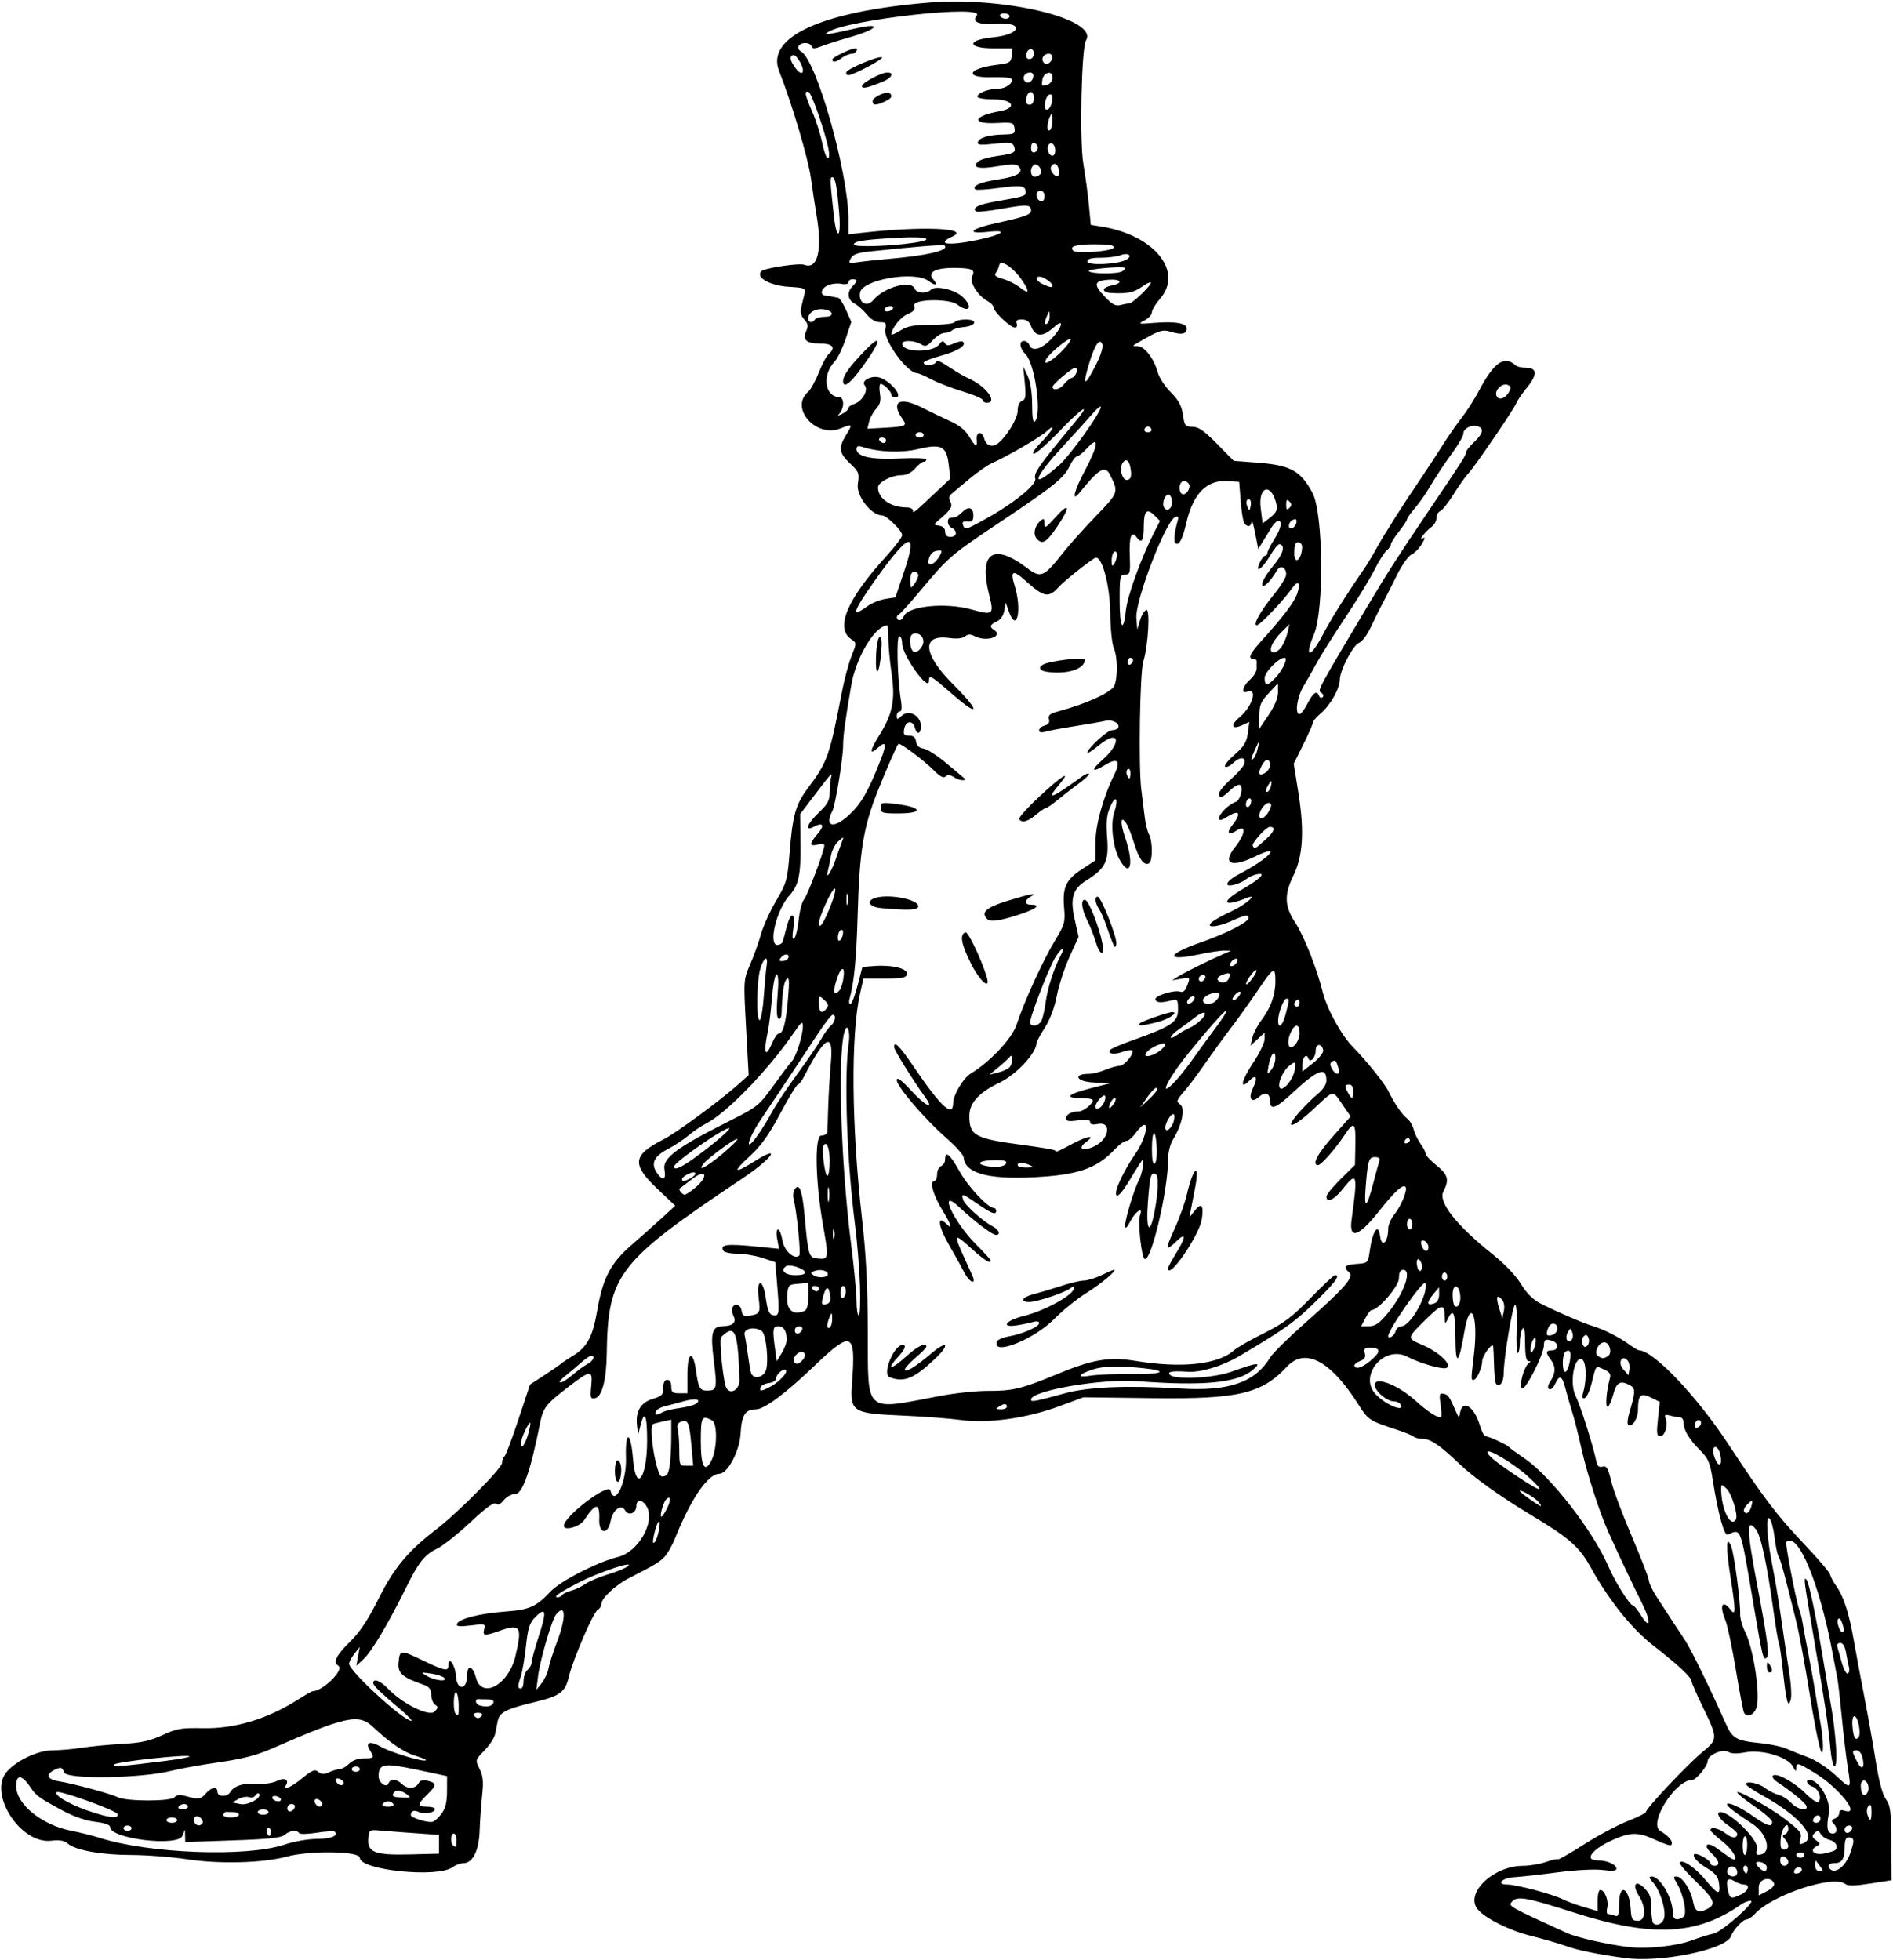 <?xml version="1.0" encoding="UTF-8"?>
<svg version="1.1" viewBox="0 0 660.94 684.38" xmlns="http://www.w3.org/2000/svg">
<path d="m567.19 683.78c-10.174-1.462-16.161-2.689-20.306-4.162-2.661-0.945-8.31-2.583-12.554-3.639-7.428-1.849-15.986-6.165-18.471-9.315-4.386-5.56 5.553-15.034 15.823-15.083 2.384-0.011 6.038-0.621 8.118-1.355s3.96-1.158 4.176-0.942c0.216 0.216 4.306-2.117 9.09-5.184 4.783-3.067 11.606-6.718 15.161-8.112 3.555-1.395 6.464-2.85 6.464-3.233 0-1.203 14.297-16.4 19.465-20.691 5.772-4.792 5.772-4.8 0.157-16.39-2.027-4.183-3.685-8.024-3.685-8.535 0-1.315-4.925-5.917-13.206-12.34-7.662-5.943-15.5-15.693-21.95-27.305-4.124-7.424-7.439-10.33-21.229-18.61-10.225-6.139-19.882-13.048-24.679-17.656-6.564-6.305-10.071-8.73-12.627-8.73-1.373 0-2.897-0.363-3.387-0.807-0.49-0.444-3.211-1.556-6.047-2.473-9.258-2.992-9.807-3.352-13.125-8.599-9.772-15.456-18.657-20.19-25.05-13.349-8.826 9.444-16.963 11.365-46.606 10.998l-24.438-0.302-8.438 3.122c-11.346 4.198-24.864 6.099-34.219 4.815-3.867-0.531-13.071-1.23-20.453-1.553-17.857-0.781-18.477-1.201-17.658-11.941 1.315-17.234-0.185-17.882-12.983-5.607-10.328 9.905-17.687 15.383-20.668 15.383-3.678 0-4.918 1.996-5.295 8.519-0.351 6.077-4.561 13.981-7.447 13.981-3.921 0-9.948 8.799-15.411 22.5-0.925 2.32-2.508 5.154-3.517 6.296-1.69 1.913-3.326 2.904-12.896 7.811-4.353 2.232-9.297 6.871-9.297 8.722 0 0.799-0.605 1.791-1.344 2.204-1.533 0.858-8.701 17.53-10.055 23.387-1.226 5.301-3.082 6.683-11.766 8.757-9.986 2.385-12.402 3.592-13.01 6.498-0.278 1.33-0.718 3.472-0.978 4.761-0.26 1.289-1.929 3.846-3.708 5.682-3.232 3.335-3.234 3.34-1.687 6.441 1.219 2.444 1.407 4.423 0.884 9.318-0.365 3.418-0.758 8.957-0.872 12.309-0.235 6.894-2.395 11.232-5.618 11.28-1.101 0.016-2.821 0.649-3.821 1.406-5.079 3.842-32.399 1.063-32.399-3.296 0-2.317-17.42-2.586-25.543-0.393-8.271 2.232-23.36 2.646-34.578 0.948-5.48-0.829-14.34-1.515-19.688-1.523-10.414-0.016-19.57-1.67-22.178-4.008-1.147-1.028-2.816-1.304-5.826-0.963-10.773 1.22-22.14-16.677-15.368-24.198 3.561-3.956 10.87-7.36 15.837-7.377 2.578-8e-3 7.219-0.412 10.312-0.897s9.422-1.09 14.062-1.345c6.579-0.362 9.677-1.037 14.062-3.064 4.976-2.3 6.599-2.58 14.062-2.421 11.11 0.237 22.334-3.105 33.002-9.827 2.682-1.69 5.08-3.073 5.328-3.073 3.58 0 11.216-7.545 9.014-8.906-1.94-1.199-0.788-3.591 3.99-8.284 3.565-3.502 6.351-7.691 10.078-15.148 5.375-10.755 10.286-16.656 20.156-24.217 7.532-5.769 22.964-21.364 22.964-23.206 0-0.93 0.349-1.906 0.775-2.17 0.427-0.264 2.619-6.035 4.872-12.825l4.097-12.345 5.206-3.4c2.863-1.87 5.417-3.634 5.675-3.921s1.952-1.421 3.764-2.521c5.34-3.241 7.192-6.617 8.827-16.092 1.935-11.216 4.7-16.504 11.881-22.73 3.182-2.759 7.938-6.989 10.569-9.401l4.783-4.385-6.318-5.985c-8.932-8.461-8.55-11.715 2.005-17.063 4.596-2.329 19.907-13.582 26.517-19.489l3.434-3.069-0.907-16.643c-0.905-16.614-0.903-16.653 1.428-22.031 1.284-2.963 2.983-7.708 3.774-10.544 0.791-2.836 3.181-8.109 5.31-11.719 3.645-6.18 3.92-7.164 4.706-16.875 1.064-13.141 2.087-16.718 6.445-22.533 6.759-9.018 7.501-11.116 11.751-33.249 0.842-4.383 2.36-10.078 3.373-12.656 1.842-4.685 1.842-4.688-0.062-5.974-5.748-3.881-1.47-13.986 12.31-29.084 3.01-3.297 5.472-6.563 5.472-7.258 0-1.524-5.456-6.904-7.002-6.904-3.783 0-9.105-6.852-8.493-10.934 0.571-3.809 0.389-4.291-2.728-7.231-3.82-3.603-4.094-5.43-1.461-9.748 2.502-4.104 2.447-4.177-1.878-2.446-8.502 3.402-17.824-7.133-11.295-12.766 0.897-0.773 2.581-3.816 3.744-6.76 1.163-2.945 2.704-5.844 3.426-6.443 2.612-2.168 1.499-3.672-2.719-3.672-5.019 0-6.518-1.267-5.122-4.33 0.816-1.79 0.687-2.586-0.657-4.071-1.13-1.248-1.481-2.616-1.086-4.223 0.321-1.307 0.835-3.38 1.14-4.606 0.537-2.152 0.341-2.243-5.645-2.624-6.487-0.413-11.499-3.309-9.386-5.423 1.112-1.112 13.18-2.928 14.948-2.249 4.724 1.813 6.419-5.147 4.272-17.554-0.483-2.793-1.339-8.453-1.901-12.578-0.944-6.924-6.686-26.277-11.147-37.57-4.683-11.855 15.003-20.812 52.461-23.869 26.305-2.147 59.271 5.837 54.692 13.245-1.572 2.543-2.268 35.057-0.922 43.015 0.744 4.395 1.634 11.004 1.978 14.686l0.626 6.695 3.74 0.598c18.441 2.949 28.772 15.724 20.413 25.244-1.547 1.762-2.812 3.872-2.812 4.69 0 0.818-1.156 2.093-2.57 2.833-2.407 1.261-2.174 1.315 3.669 0.846 7.164-0.575 11.088 0.142 11.088 2.026 0 1.851-1.837 2.24-5.406 1.145-3.124-0.959-4.021-0.675-11.469 3.628-2.254 1.302-2.265 1.355-0.298 1.368 2.427 0.016 5.688 4.24 7.032 9.108 0.519 1.879 2.563 5.02 4.543 6.98 2.717 2.69 3.756 4.606 4.237 7.808 0.586 3.909 0.85 4.243 3.35 4.243 2.093 0 4.052 1.36 8.565 5.947l5.852 5.947 8.079 0.611c11.762 0.889 15.252 2.796 19.404 10.597 3.771 7.086 4.124 40.81 0.517 49.38-3.485 8.279-1.365 8.606 2.909 0.448 3.078-5.876 8.1-13.895 14.672-23.426 0.958-1.389 2.86-4.553 4.228-7.031 2.716-4.921 9.339-15.363 15.346-24.193 2.105-3.094 5.557-8.367 7.672-11.719 2.115-3.352 5.191-7.781 6.836-9.844 1.645-2.062 4.339-6.298 5.986-9.412 5.215-9.855 8.877-12.375 12.742-8.764 0.49 0.458 2.085 0.832 3.545 0.832 3.997 0 4.173 2.301 0.522 6.807-1.771 2.186-3.471 4.657-3.778 5.492-0.754 2.053-14.446 22.12-16.794 24.615-1.031 1.096-3.361 4.389-5.177 7.318-1.816 2.929-3.893 5.553-4.615 5.83-0.722 0.277-1.313 1.337-1.313 2.355s-0.738 2.402-1.641 3.076c-2.262 1.689-4.939 5.159-3.146 4.079 0.933-0.562 0.838 6e-3 -0.329 1.982-0.9 1.523-2.525 3.168-3.612 3.654-1.089 0.488-3.425 3.83-5.205 7.447-1.776 3.609-4.024 8.039-4.997 9.844s-2.785 5.461-4.029 8.125-3.061 5.098-4.039 5.408c-2.041 0.648-6.752 9.653-6.752 12.906 0 3.043-3.348 8.968-6.625 11.726-1.513 1.273-2.75 2.71-2.75 3.194 0 0.484-1.512 3.927-3.359 7.651l-3.359 6.771 1.593 9.965c2.176 13.615 1.648 22.24-1.79 29.263-3.177 6.489-3.009 10.58 0.664 16.175 3.101 4.724 7.552 15.946 9.632 24.284 1.508 6.048 6.495 15.108 10.623 19.302 4.527 4.599 11.03 12.685 12.26 15.245 2.059 4.286 4.882 8.407 6.661 9.728 0.852 0.633 1.837 2.294 2.188 3.693 0.351 1.399 1.454 3.688 2.451 5.088 0.997 1.4 1.813 2.988 1.813 3.529s1.688 2.339 3.75 3.997c4.042 3.248 4.514 5.065 2.386 9.18-1.867 3.61 4.595 11.817 17.231 21.886 4.203 3.349 8.103 7.441 9.844 10.327 1.897 3.146 4.166 5.441 6.636 6.715 5.644 2.911 14.574 6.784 18.355 7.962 4.148 1.292 8.948 3.71 12.775 6.435 1.599 1.139 3.137 2.07 3.418 2.07 5.017 0 20.12 15.85 31.267 32.812 12.517 19.048 16.805 24.681 26.928 35.378 4.635 4.897 8.51 9.472 8.612 10.167 0.102 0.695 1.052 2.48 2.111 3.968 2.596 3.646 4.446 9.369 6.119 18.925 0.767 4.383 2.421 13.242 3.675 19.688s3.052 16.57 3.994 22.5c1.115 7.015 2.355 11.67 3.551 13.325 1.6 2.216 1.848 4.204 1.921 15.42l0.084 12.876-7.472 1.165c-5.332 0.831-7.819 0.877-8.682 0.16-4.029-3.344-25.605 3.804-31.653 10.487-0.936 1.034-2.196 1.881-2.8 1.881-1.317 0-4.669 3.578-5.463 5.83-1.649 4.68-24.775 9.428-37.212 7.641zm23.389-6.136c2.863-1.06 6.313-2.129 7.668-2.376 2.834-0.517 15.153-11.409 12.98-11.477-0.788-0.024-2.281 0.55-3.318 1.277-15.396 10.784-31.097 11.563-58.209 2.888-17.109-5.474-20.031-5.973-21.888-3.735-1.199 1.445-0.796 1.671 19.223 10.796 3.558 1.622 14.915 4.181 22.031 4.965 6.21 0.684 16.319-0.415 21.514-2.337zm-9.471-8.231c0.438-3.087-1.635-9.408-3.933-11.994-1.501-1.69-1.591-2.109-0.45-2.109 2.898 0 7.34 7.641 7.34 12.626 0 2.435 1.333 2.985 3.662 1.51 1.49-0.943 0.079-8.002-2.404-12.027-1.121-1.817-1.112-2.109 0.063-2.109 1.935 0 4.964 4.598 5.734 8.704 0.683 3.64 1.947 4.251 5.194 2.514 2.946-1.577 2.153-3.36-4.227-9.503-3.322-3.199-5.83-6.157-5.572-6.574 0.834-1.349 5.427 1.78 9.081 6.188 4.237 5.112 5.088 5.332 4.605 1.194-0.291-2.496-1.172-3.592-4.499-5.602-4.911-2.966-6.062-6.401-1.325-3.951 1.547 0.8 2.812 1.865 2.812 2.368 0 0.502 0.633 0.913 1.406 0.913 2.16 0 1.677-1.878-1.159-4.506-2.96-2.744-1.458-4.079 1.892-1.682 1.144 0.818 3.029 2.175 4.189 3.015 4.275 3.095 2.345-1.807-2.074-5.269-2.301-1.802-4.199-3.593-4.219-3.98-0.068-1.35 2.969-0.688 5.317 1.159 2.228 1.753 4.022 1.788 4.022 0.078 0-0.419-1.474-1.765-3.275-2.992-2.945-2.005-4.404-4.584-2.584-4.568 3.6 0.032 13.489 9.932 12.772 12.787-0.5 1.993-0.306 2.336 1.165 2.053 4.127-0.794 2.328-7.455-2.922-10.815-2.578-1.65-5.742-3.85-7.031-4.888-4.591-3.698 0.976-2.2 6.671 1.795 5.642 3.958 7.392 4.549 7.392 2.499 0-0.688-2.742-3.11-6.094-5.383s-6.094-4.488-6.094-4.924c0-1.034 11.591 5.403 16.406 9.112 5.817 4.48 6.278 5.076 5.591 7.242-0.456 1.438-0.279 1.873 0.639 1.571 5.665-1.862-0.404-9.354-13.495-16.662-2.965-1.655-5.626-3.391-5.915-3.857-0.996-1.611 4.029-0.842 6.331 0.969 1.27 0.999 3.397 2.09 4.725 2.423 1.328 0.333 3.373 1.625 4.543 2.871 2.221 2.364 5.995 3.139 5.321 1.093-0.367-1.114-5.083-5.003-10.107-8.335-1.276-0.846-2.007-1.861-1.626-2.256 1.159-1.199 7.52 2.244 11.436 6.19 2.222 2.24 4.032 3.381 4.546 2.866 1.278-1.278-0.108-4.616-2.192-5.277-1.771-0.562-2.59-2.329-1.08-2.329 3.407 0 7.674 7.282 6.851 11.691-0.947 5.069-0.55 7.059 1.409 7.059 1.589 0 1.711-2.033 0.212-3.532-0.834-0.834-0.723-1.237 0.469-1.694 0.86-0.33 1.563-1.216 1.563-1.969 0-0.942 0.584-1.184 1.875-0.774 5.828 1.85-2.021-8.075-10.435-13.194-6.08-3.699-6.435-3.786-6.454-1.571-0.01 1.214-0.318 1.04-1.182-0.668-1.694-3.348-10.863-6.069-16.676-4.949-2.684 0.517-4.826 0.478-5.748-0.103-2.024-1.277-7.317 0.979-7.317 3.119 0 1.687-4.006 6.586-5.385 6.586-5.928 0-15.497 15.296-11.167 17.851 3.155 1.861 4.744 3.956 3.753 4.947-0.265 0.265-2.662-0.534-5.326-1.774-5.943-2.767-8.55-2.828-14.376-0.336-7.794 3.334-11.035 7.437-5.875 7.437 3.295 0 6.501 1.463 6.501 2.966 0 0.69-1.551 0.82-4.738 0.397-2.749-0.365-9.341-0.025-15.703 0.809-6.031 0.791-12.831 1.547-15.111 1.68-4.468 0.26-6.696 2.585-2.478 2.585 3.074 0 15.889 3.404 19.16 5.09 1.355 0.698 4.678 1.925 7.385 2.727l4.922 1.458v-3.7c0-2.035 0.407-3.7 0.905-3.7 1.535 0 3.035 3.804 2.439 6.181-0.311 1.241-0.171 2.256 0.312 2.256s1.546 0.256 2.362 0.569c1.233 0.473 1.483-0.238 1.483-4.219 0-7.337 3.531-5.695 4.038 1.878 0.246 3.667 0.526 4.115 2.572 4.115 2.685 0 2.843-4.758 0.291-8.727-2.459-3.825-1.208-5.778 1.794-2.8 2.086 2.07 2.555 3.375 2.555 7.109 0 2.516 0.296 4.87 0.657 5.231 1.314 1.314 3.569 0.049 3.885-2.179zm26.67-7.775c2.72-1.263 3.437-3.516 1.119-3.516-0.78 0-2.238-0.511-3.239-1.136-2.406-1.502-3.161-0.572-2.388 2.944 0.712 3.244 0.981 3.346 4.508 1.708zm11.666-3.805c-0.921-2.807-5.378-1.822-5.378 1.189v2.899l2.872-1.485c1.58-0.817 2.707-1.988 2.506-2.602zm-12.878-3.874c0-1.833-1.817-2.832-3-1.649-0.529 0.529-0.678 1.42-0.332 1.981 0.919 1.487 3.332 1.247 3.332-0.332zm3.379-2.145c-0.953-0.953-1.739 0.482-0.957 1.747 0.591 0.956 0.811 0.956 1.129 4e-3 0.217-0.651 0.14-1.439-0.172-1.751zm19.171 1.152c-0.073-1.391-2.171-1.136-2.658 0.324-0.263 0.789 0.166 1.14 1.143 0.938 0.86-0.178 1.541-0.746 1.514-1.261zm-12.237-0.828c0-0.713-0.844-1.518-1.875-1.787-2.112-0.552-2.43 0.279-0.75 1.959 1.498 1.498 2.625 1.424 2.625-0.172zm18.661-0.344c-0.691-0.902-1.375-1.816-1.521-2.031-0.146-0.215-0.265 0.523-0.265 1.641 0 1.249 0.586 2.031 1.521 2.031 1.302 0 1.34-0.236 0.265-1.641zm10.482-4.666c1.313-3.862 1.391-4.897 0.399-5.278-1.715-0.658-2.355 0.218-2.355 3.227 0 4.003-0.941 5.545-3.382 5.545-2.123 0-2.881 0.925-1.715 2.091 1.848 1.848 5.512-1.053 7.053-5.585zm-21.643 3.126c0-0.718-0.633-1.549-1.406-1.846-0.957-0.367-1.406 0.051-1.406 1.306 0 1.016 0.632 1.846 1.406 1.846 0.773 0 1.406-0.588 1.406-1.306zm5.625-2.444c0-0.516-0.633-0.938-1.406-0.938s-1.406 0.422-1.406 0.938c0 0.516 0.633 0.938 1.406 0.938s1.406-0.422 1.406-0.938zm-476.72-3.75v-3.281l-8.438-0.599c-4.641-0.329-10.125-0.751-12.188-0.938-3.606-0.326-3.761-0.225-4.037 2.618-0.484 4.987 2.161 6.045 14.35 5.739l10.312-0.259v-3.281zm456.75 0.469c0.051-1.805-0.287-3.281-0.752-3.281s-0.845 1.477-0.845 3.281 0.338 3.281 0.752 3.281 0.794-1.477 0.845-3.281zm30.513 1.709c1.553-0.914 0.563-3.115-1.653-3.671-1.296-0.325-2.746-1.282-3.223-2.127-0.717-1.27-1.08-1.322-2.097-0.301-1.016 1.02-0.933 1.455 0.476 2.495 1.596 1.179 1.603 1.318 0.103 2.157-2.595 1.452-0.656 3.222 2.734 2.495 1.627-0.349 3.274-0.82 3.661-1.048zm-541.28-2.049c3.376-1.131 8.355-2.004 11.429-2.004 4.914 0 7.581-1.102 6.144-2.539-0.297-0.297-3.099-0.127-6.228 0.377s-5.906 0.564-6.172 0.133c-0.758-1.227-3.356-0.919-5.031 0.596-1.164 1.053-5.446 1.514-18.121 1.95l-16.597 0.571-0.059-2.184-0.059-2.184-0.88 2.197c-1.568 3.913-25.251 1.054-25.251-3.049 0-0.798-1.843-1.45-5.227-1.847-3.242-0.381-7.493-1.838-11.194-3.836-8.731-4.714-9.28-5.119-11.654-8.583-2.8-4.086-4.738-4.125-4.738-0.095 0 6.353 8.922 13.611 19.219 15.635 3.094 0.608 7.58 1.729 9.97 2.491 17.299 5.514 51.333 6.768 64.449 2.373zm525.11 0.527c0-0.67-0.527-1.778-1.172-2.461-0.938-0.994-0.938-1.328 0-1.672 0.645-0.236 1.172-1.062 1.172-1.836 0-3.251-2.368-0.303-2.632 3.276-0.224 3.039 0.037 3.912 1.172 3.912 0.803 0 1.46-0.548 1.46-1.219zm-465-2.062c0-1.289-0.422-2.344-0.938-2.344-1.047 0-1.285 3.09-0.312 4.062 1.033 1.033 1.25 0.736 1.25-1.719zm-65.059-3.965c-0.953-0.953-1.739 0.482-0.957 1.747 0.591 0.956 0.811 0.956 1.129 4e-3 0.217-0.651 0.14-1.439-0.172-1.751zm552.34-0.078c0.204-0.612-0.297-1.113-1.113-1.113-0.816 0-1.484 0.668-1.484 1.484 0 1.656 2.018 1.367 2.598-0.371zm-600.72-0.176c0-0.516-0.633-0.938-1.406-0.938-0.773 0-1.406 0.422-1.406 0.938 0 0.516 0.633 0.938 1.406 0.938 0.773 0 1.406-0.422 1.406-0.938zm24.778-1.769c0.283-0.457-0.077-1.321-0.799-1.921-1.461-1.213-2.958 0.181-1.948 1.814 0.717 1.161 2.063 1.213 2.747 0.106zm-8.841-1.044c0-0.516-0.844-0.938-1.875-0.938s-1.875 0.422-1.875 0.938c0 0.516 0.844 0.938 1.875 0.938s1.875-0.422 1.875-0.938zm92.223-2.149c1.431-1.918 1.958-4.035 1.974-7.918l0.022-5.3-10.58-2.248c-11.513-2.446-13.327-2.135-13.327 2.29 0 2.365 2.893 4.302 3.538 2.368 0.513-1.538 2.883-1.382 4.565 0.3 1.855 1.855 4.715 1.789 5.79-0.133 0.62-1.108 1.552-1.365 3.328-0.92 3.149 0.79 3.101 1.523-0.32 4.88-3.52 3.454-3.524 4.141-0.026 4.141 1.547 0 2.812 0.373 2.812 0.828 0 1.282-3.866 1.988-5.653 1.032-1.582-0.847-2.784-0.38-2.784 1.082 0 0.866 5.447 2.614 7.401 2.374 0.719-0.088 2.186-1.338 3.26-2.778zm481.53 1.602c0-1.656-2.018-1.367-2.598 0.371-0.204 0.612 0.297 1.113 1.113 1.113 0.816 0 1.484-0.668 1.484-1.484zm17.812-2.453c0-2.181-0.281-2.719-1.031-1.969-0.567 0.567-0.749 1.917-0.406 3 0.895 2.82 1.436 2.432 1.436-1.031zm-612.41 0.891c-0.416-1.286-20.427-8.49-21.263-7.655-1.005 1.005 4.22 4.122 10.704 6.387 7.42 2.591 11.131 3.037 10.558 1.268zm42.411 0.234c0-0.516-0.844-0.938-1.875-0.938s-2.181-0.032-2.555-0.07c-0.374-0.039-0.831 0.383-1.016 0.938-0.191 0.573 0.91 1.008 2.555 1.008 1.59 0 2.891-0.422 2.891-0.938zm10.312-0.938c0-0.516-0.844-0.938-1.875-0.938s-1.875 0.422-1.875 0.938c0 0.516 0.844 0.938 1.875 0.938s1.875-0.422 1.875-0.938zm9.16-1.699c0.204-0.612-0.297-1.113-1.113-1.113-0.816 0-1.484 0.668-1.484 1.484 0 1.656 2.018 1.367 2.598-0.371zm-37.285-0.176c0-0.516-0.608-0.938-1.351-0.938-0.743 0-1.612 0.422-1.93 0.938-0.319 0.516 0.289 0.938 1.351 0.938 1.062 0 1.93-0.422 1.93-0.938zm24.789-4.586c-0.284-0.284-0.843 0.013-1.243 0.66-0.4 0.647-1.399 0.919-2.22 0.604-0.821-0.315-2.475-0.03-3.675 0.632l-2.183 1.205 2.812 0.576c2.721 0.558 7.847-2.34 6.508-3.678zm22.086 3.704c0-1.106-1.828-2.289-2.5-1.618-0.672 0.672 0.512 2.5 1.618 2.5 0.485 0 0.882-0.397 0.882-0.882zm24.844-0.055c-0.319-0.516-1.162-0.938-1.875-0.938s-1.556 0.422-1.875 0.938c-0.33 0.534 0.477 0.938 1.875 0.938s2.205-0.404 1.875-0.938zm-76.381-2.375c0.736-0.886 1.822-0.984 4.001-0.358 4.266 1.223 5.166 1.092 6.972-1.017 1.894-2.212 4.001-2.459 4.001-0.469 0 1.752 3.39 1.857 4.407 0.137 1.344-2.276 4.548-3.312 9.256-2.995 2.706 0.183 5.665-0.227 7.144-0.99 2.532-1.306 4.305-0.446 3.1 1.504-1.278 2.068 1.796 0.743 5.703-2.458 3.466-2.84 4.377-3.201 5.576-2.206 1.106 0.918 1.972 0.944 3.793 0.114 1.298-0.591 2.973-1.075 3.722-1.075 0.749 0 2.206-0.844 3.237-1.875 1.161-1.161 3.125-1.875 5.156-1.875 3.642 0 3.775-0.173 2.145-2.783-1.795-2.875 7e-3 -3.464 3.842-1.256 3.45 1.986 14.955 5.441 15.685 4.71 0.204-0.204-1.425-0.909-3.619-1.566-4.109-1.23-8.909-4.5-14.946-10.18-4.905-4.615-9.485-3.612-35.451 7.76-5.055 2.214-10.193 3.53-18.281 4.684-6.188 0.882-13.617 2.21-16.51 2.951-10.377 2.657-36.543 3.083-37.483 0.61-0.707-1.86-1.071-1.977-3.169-1.021-3.441 1.568-2.918 3.42 1.146 4.062 5.066 0.801 18.149 4.332 20.638 5.571 3.09 1.537 18.663 1.553 19.934 0.021zm37.006 0.5c-0.319-0.516-1.212-0.938-1.986-0.938-0.773 0-1.145 0.422-0.827 0.938 0.319 0.516 1.212 0.938 1.986 0.938 0.773 0 1.145-0.422 0.827-0.938zm44.048-1.532c-1.997-1.46-3.864-1.653-4.593-0.473-0.741 1.198-0.086 1.525 3.292 1.645 2.799 0.099 2.907 3e-3 1.3-1.172zm510.34-2.743c-0.51-2.629-2.666-2.772-2.666-0.177 0 1.246 0.288 2.554 0.641 2.906 0.995 0.995 2.385-0.876 2.025-2.729zm-7.221-6.679c-0.548-3.514-1.489-11.451-2.09-17.638s-1.267-12.094-1.481-13.125c-0.214-1.031-0.975-5.039-1.693-8.906-4.559-24.564-12.213-42.968-16.209-38.972-0.441 0.441 3.505 20.897 4.535 23.503 0.407 1.031 0.936 3.141 1.176 4.688 0.239 1.547 1.138 6.398 1.998 10.781 0.86 4.383 1.956 10.5 2.437 13.594 0.481 3.094 1.273 7.734 1.76 10.312 0.487 2.578 0.898 6.164 0.913 7.969 0.058 6.997-1.78-0.075-4.652-17.901-1.613-10.006-3.715-21.357-4.671-25.224-4.064-16.429-5.444-21.501-6.165-22.668-0.42-0.68-1.056-3.707-1.411-6.725-0.356-3.019-1.145-5.972-1.754-6.564-1.446-1.404-0.865 7.385 1.137 17.206 0.788 3.867 2.145 12.094 3.014 18.281 0.869 6.188 2.097 14.428 2.728 18.312 0.631 3.884 0.874 8.103 0.539 9.375-0.899 3.415-1.571 1.009-2.723-9.757-0.545-5.092-1.188-9.576-1.428-9.966-0.24-0.389-1.069-5.293-1.842-10.898-2.288-16.592-4.45-26.638-6.197-28.793-3.345-4.126-3.228 0.025 0.566 20.009 3.358 17.686 4.176 23.832 3.292 24.715-1.27 1.27-1.444 0.584-4.707-18.622-4.695-27.629-4.175-26.233-9.029-24.233-1.179 0.486-3.325-7.383-5.119-18.773-1.02-6.478-1.575-7.794-4.531-10.747-3.794-3.79-5.712-7.026-5.712-9.635 0-0.972-0.527-1.774-1.172-1.781-0.645-7e-3 -2.192-0.286-3.439-0.619-1.885-0.504-2.162-0.331-1.641 1.025 0.908 2.367-0.279 6.17-1.927 6.17-1.18 0-1.308-0.993-0.772-5.993l0.642-5.993-3.047-1.52c-3.628-1.81-4.544-0.957-4.566 4.251-0.014 3.231-2.181 6.464-3.47 5.175-0.329-0.329-0.128-2.182 0.445-4.118 2.158-7.287 2.194-8.546 0.268-9.576-3.449-1.846-4.719-1.147-5.893 3.244-0.621 2.32-1.52 4.219-1.999 4.219-0.829 0-0.346-5.69 0.84-9.899 0.412-1.464-0.067-2.209-1.983-3.082-3.075-1.401-2.784-1.703-4.31 4.473-0.691 2.797-1.802 5.264-2.469 5.482-0.909 0.298-1.029-0.27-0.477-2.273 1.315-4.772 0.918-11.036-0.719-11.358-2.664-0.525-4.117 8.665-2.026 12.821 1.634 3.248 6.19 17.611 7.211 22.734 0.368 1.847 0.94 2.376 2.21 2.043 1.42-0.371 1.933 0.485 3.001 5.009 0.708 3.001 3.947 11.678 7.197 19.283 3.25 7.604 5.942 14.565 5.983 15.469 0.041 0.904 1.201 3.379 2.578 5.502 5.168 7.963 7.923 12.174 10.048 15.36 2.024 3.034 8.9 17.109 14.079 28.82 2.462 5.566 3.642 6.243 12.441 7.131 3.267 0.33 7.274 1.195 8.906 1.923s5.027 2.075 7.545 2.994c2.518 0.918 6.737 3.66 9.375 6.092 5.779 5.328 5.705 5.371 4.46-2.603zm-6.121-7.167c-0.697-7.691-1.942-15.883-6.137-40.376-3.119-18.21-3.218-19.03-2.171-17.992 0.87 0.862 3.26 12.264 5.817 27.74 1.065 6.445 2.396 14.25 2.959 17.344 0.563 3.094 1.252 8.895 1.531 12.891 0.659 9.438-1.148 9.793-2 0.393zm-30.074-11.829c-0.302-0.489-1.594-7.256-2.871-15.038-1.277-7.782-2.953-15.661-3.725-17.507-2.141-5.124-0.925-7.19 1.98-3.363 1.739 2.291 1.705 0.022-0.179-11.871-1.592-10.054-1.466-14.618 0.287-10.392 1.047 2.524 3.282 19.419 3.132 23.676-0.05 1.422 0.712 4.164 1.693 6.094 3.028 5.952 5.51 22.671 3.965 26.712-0.971 2.541-3.211 3.424-4.283 1.69zm7.953-16.221c0.012-1.706 0.188-1.84 0.923-0.703 1.175 1.818 1.175 2.812 0 2.812-0.516 0-0.931-0.949-0.923-2.109zm-496.89 40.647c0-0.46-0.633-1.08-1.406-1.377-1.429-0.548-1.92 0.45-0.781 1.589 0.896 0.896 2.188 0.771 2.188-0.212zm5.625-4.788c0-0.516-0.633-0.938-1.406-0.938s-1.406 0.422-1.406 0.938c0 0.516 0.633 0.938 1.406 0.938s1.406-0.422 1.406-0.938zm524.6-4.259c-0.318-1.267-1.203-2.304-1.966-2.304-1.753 0-1.738 0.357 0.169 4.031 1.671 3.219 2.773 2.16 1.798-1.727zm-591.84 1.298c4.528-0.573 8.025-1.25 7.77-1.505-0.788-0.788-25.322 1.863-26.315 2.843-0.968 0.955 2.285 0.72 18.545-1.338zm590.61-12.388c-0.906-4.36-2.607-4.093-2.226 0.349 0.34 3.956 0.961 5.139 2.101 3.999 0.474-0.474 0.529-2.404 0.125-4.348zm-509.02-5.351c-7.401-6.276-9.666-8.475-9.666-9.38 0-1.759 2.55-0.766 5.215 2.03 5 5.245 14.329 9.845 16.19 7.983 1.31-1.311 1.351-1.695 0.253-2.374-0.721-0.446-1.353-2.012-1.406-3.482-0.075-2.09-0.708-2.881-2.908-3.635-7.058-2.419-8.835-3.984-8.52-7.504 0.421-4.688 0.562-4.705 8.302-0.982 7.792 3.748 9.124 4.021 9.124 1.871 0-3.601 2.371-0.29 2.63 3.672 0.347 5.324 3.933 4.937 3.933-0.424 0-3.759 1.998-3.108 3.062 0.998 1.995 7.698 11.41 2.518 13.784-7.584 2.434-10.356 1.784-11.375-5.596-8.771-5.254 1.854-5.941 1.78-5.327-0.569 0.493-1.887 0.284-1.946-4.683-1.326-3.947 0.493-5.106 0.369-4.812-0.514 0.593-1.779 7.852-3.656 16.697-4.318 8.663-0.649 10.846-1.605 15.938-6.981 3.56-3.76 16.375-10.323 23.696-12.136 6.915-1.713 12.859-12.039 10.003-17.376-1.468-2.743-3.699-2.95-3.699-0.344 0 2.493-2.769 3.565-3.916 1.516-1.347-2.406-4.323-0.273-5.054 3.623-0.944 5.03-4.195 4.637-3.994-0.483 0.233-5.944-1.254-5.877-5.253 0.237-1.525 2.332-7.095 3.894-7.095 1.99 0-3.291 15.538-15.102 16.256-12.356 1.538 5.883 5.677-2.846 5.419-11.431-0.292-9.732 1.673-9.427 2.46 0.382 0.976 12.154 4.927 6.966 4.927-6.47 0-8.938-0.931-10.867-2.387-4.948l-0.754 3.066-0.372-3.158c-0.592-5.023 1.212-8.136 5.448-9.405 3.215-0.963 3.69-1.463 3.69-3.881 0-1.842 0.473-2.775 1.406-2.775 0.875 0 1.406 0.885 1.406 2.344 0 1.979 0.438 2.344 2.812 2.344h2.812v-6.641c0-7.798 1.936-8.701 2.982-1.391 0.901 6.3 1.345 7.094 3.964 7.094 3.342 0 3.503-0.757 2.256-10.626-1.229-9.731-0.632-11.86 3.334-11.889 3.237-0.023 4.668-1.359 3.624-3.382-0.499-0.968-0.719-2.287-0.487-2.932 0.701-1.954 2.926-1.312 3.246 0.938 0.214 1.505 0.837 2.03 2.175 1.831 4.314-0.642 4.464-0.896 3.776-6.4-0.835-6.68 1.512-6.763 2.467-0.087 0.725 5.07 1.346 6.297 3.187 6.297 1.53 0 1.614-1.294 0.75-11.513l-0.601-7.108-4.497-1.471c-2.474-0.809-6.397-1.471-8.719-1.471s-4.5-0.45-4.84-1c-1.385-2.242 1.105-2.539 12.05-1.44l7.324 0.736-0.632-3.367c-0.377-2.01-0.26-3.367 0.29-3.367 0.507 0 1.194 1.7 1.526 3.777 0.589 3.683 4.235 6.936 5.903 5.268 0.609-0.609-0.958-15.951-2.026-19.826-0.284-1.031-0.089-2.508 0.433-3.281 1.545-2.288 2.615 0.389 3.353 8.392 1.406 15.247 1.478 15.48 4.869 15.808 3.631 0.351 3.698-0.132 1.629-11.828-2.665-15.069-2.978-31.122-0.607-31.122 1.11 0 2.065-0.527 2.122-1.172 0.057-0.645 0.198-4.547 0.313-8.672 0.115-4.125 0.54-11.191 0.944-15.703 0.975-10.887-2.057-9.347-9.228 4.688-0.856 1.676-1.897 3.047-2.313 3.047s-3.171 4.535-6.122 10.078c-4.024 7.556-6.703 11.304-10.705 14.977-6.18 5.672-5.542 6.311 1.724 1.729 9.762-6.155 6.13-0.948-4.135 5.928-43.841 29.367-47.067 33.545-47.489 61.507-0.137 9.073-1.688 14.854-4.11 15.32-1.555 0.299-1.693-0.166-1.29-4.362 0.54-5.616-0.191-5.587-7.867 0.314-8.13 6.25-8.942 7.31-10.105 13.199-3.175 16.081-6.039 24.278-8.482 24.278-1.312 0-3.107 0.953-4.097 2.176-1.199 1.481-2.067 1.87-2.719 1.219s-3.481 1.403-8.856 6.432c-4.344 4.064-9.559 8.212-11.59 9.216-4.637 2.294-6.502 4.672-11.307 14.415-5.881 11.925-11.728 21.7-14.501 24.244l-2.505 2.298 0.597-3.281 0.597-3.281-1.847 2.344c-1.016 1.289-1.856 2.862-1.868 3.495-0.046 2.549 18.915 19.942 21.739 19.942 0.47 0-1.176-1.721-3.656-3.825zm74.709-83.363c0-2.062 0.391-3.75 0.869-3.75 1.094 0 1.664 2.633 1.167 5.391-0.631 3.502-2.036 2.369-2.036-1.641zm-46.406 85.312c0.319-0.516-0.314-0.938-1.406-0.938s-1.725 0.422-1.406 0.938c0.319 0.516 0.951 0.938 1.406 0.938s1.088-0.422 1.406-0.938zm-8.138-3.763c-0.029-2.07-0.424-3.993-0.879-4.274-0.952-0.589-1.145 6.469-0.202 7.412 1.041 1.041 1.135 0.77 1.081-3.138zm12.123-0.69c0.245-0.736-0.511-1.172-2.032-1.172-1.332 0-2.728-0.032-3.102-0.07-1.523-0.158-1.175 1.821 0.393 2.236 2.556 0.677 4.305 0.31 4.74-0.994zm10.546-7.62c0-1.484 0.633-3.223 1.406-3.865s1.406-1.829 1.406-2.637c0-0.808 1.138-4.963 2.528-9.232 2.796-8.586 2.486-10.275-1.208-6.581-2.056 2.056-2.598 3.732-3.307 10.22-0.467 4.269-1.265 8.984-1.774 10.479-1.167 3.427-1.165 4.313 0.012 4.313 0.516 0 0.938-1.214 0.938-2.698zm8.686-4.333c0.281-1.547 1.606-5.679 2.944-9.183 3.278-8.586 3.129-13.795-0.278-9.69-1.483 1.787-5.563 15.739-6.303 21.554l-0.613 4.819 1.87-2.344c1.028-1.289 2.1-3.609 2.381-5.156zm-36.47 3.247c-0.534-0.534-2.623-1.2-4.641-1.48-3.596-0.499-3.623-0.481-1.325 0.88 2.759 1.635 7.475 2.11 5.966 0.601zm490.56-3.561c-0.234-0.859-0.692-3.144-1.018-5.077-0.383-2.27-1.101-3.516-2.026-3.516-0.788 0-1.278 0.527-1.089 1.172 0.189 0.645 0.902 3.171 1.583 5.613 0.682 2.443 1.63 4.2 2.107 3.905 0.477-0.295 0.676-1.239 0.442-2.098zm-2.048-14.452c-0.756-2.461-1.188-3.056-1.784-2.459-0.716 0.716 0.584 4.568 1.542 4.568 0.491 0 0.6-0.946 0.243-2.109zm-70.233-7.994c-3.048-6.083-7.643-15.802-11.622-24.584-3.164-6.984-7.56-20.572-9.554-29.531-1.032-4.641-2.474-10.336-3.203-12.656s-1.787-6.012-2.351-8.203c-1.179-4.58-2.076-4.974-3.619-1.588-0.601 1.318-1.535 2.123-2.076 1.788-0.651-0.403-0.492-1.361 0.473-2.832 1.825-2.786 1.851-5.161 0.081-7.501-1.873-2.477-1.771-3.226 0.439-3.226 2.225 0 2.517-2.366 0.392-3.181-2.494-0.957-3.205-0.652-3.205 1.379 0 3.179-6.632 16.17-7.706 15.096-1.073-1.073 0.77-7.708 2.451-8.826 0.721-0.479 0.679-0.693-0.136-0.703-0.819-0.01-1.176-1.92-1.186-6.343-0.01-4.432-0.287-5.907-0.923-4.922-0.5 0.773-0.915 2.988-0.923 4.922-8e-3 1.934-0.331 3.516-0.717 3.516-0.387 2.6e-4 -0.556-3.797-0.375-8.438 0.183-4.72-0.051-8.438-0.531-8.438-0.884 0-4.016 18.796-4.016 24.1 0 2.896-1.388 4.824-2.601 3.612-0.331-0.331-0.667-3.22-0.749-6.422-0.081-3.202-0.219-6.243-0.305-6.759-0.258-1.531-3.845 3.336-3.845 5.216 0 2.233-1.946 6.503-2.963 6.503-0.974 0-0.976 0.145 0.096-8.931 1.621-13.723-1.279-20.204-3.405-7.612-1.907 11.289-3.041 11.944-3.074 1.777-0.029-8.705-0.743-10.484-2.634-6.562-0.971 2.014-1.02 1.979-1.081-0.781-0.102-4.662-1.058-4.494-6.808 1.195-6.574 6.506-6.556 6.321-0.866 8.768 5.737 2.468 10.541 7.112 8.263 7.986-1.555 0.597-9.213-1.599-13.649-3.914-8.117-4.235-17.246 6.667-11.022 13.163 3.672 3.832 10.502 6.507 8.55 3.348-0.319-0.516-1.341-0.938-2.273-0.938-2.489 0-6.634-3.597-6.634-5.756 0-3.138 8.24 0.075 14.24 5.552 3.815 3.482 7.348 5.83 8.773 5.83 0.35 0 0.347-1.935-8e-3 -4.301-0.563-3.755-0.441-4.261 0.965-3.984 1.634 0.321 2.062 0.922 4.234 5.942 1.137 2.628 1.24 2.674 1.572 0.703 0.803-4.775 4.923-2.233 6.838 4.219 0.65 2.191 1.579 3.984 2.064 3.984 1.113 0 7.569 2.981 8.196 3.784 0.258 0.33 2.77 2.172 5.583 4.093 8.933 6.101 23.874 25.39 29.087 37.552 2.252 5.254 7.498 13.633 8.536 13.633 0.387 0 1.617 1.479 2.735 3.287 3.46 5.599 3.823 2.634 0.491-4.016zm-376.97-2.918c0.283-0.459 1.654-1.119 3.045-1.469s3.61-1.399 4.931-2.334 4.932-2.459 8.026-3.389c3.094-0.93 6.223-2.227 6.954-2.882 2.268-2.035-10.438 2.227-17.387 5.832-6.786 3.521-8.977 5.075-7.154 5.075 0.588 0 1.302-0.375 1.585-0.834zm33.795-23.073c0.726-4.57-0.831-2.595-1.847 2.344-0.461 2.24-0.369 2.984 0.288 2.344 0.53-0.516 1.231-2.625 1.559-4.688zm375.93-3.233c0.916-1.483-1.45-9.199-3.348-10.917-1.692-1.531-1.778-1.515-1.778 0.339 0 6.818 3.275 13.574 5.127 10.577zm-373.16-3.95c1.475-2.956 1.27-4.727-0.353-3.067-1.008 1.031-2.357 6.031-1.627 6.031 0.276 0 1.167-1.334 1.981-2.965zm378.61-0.771c0.596-2.278 0.323-2.346-1.616-0.408-0.815 0.815-1.238 1.877-0.94 2.359 0.755 1.222 1.968 0.296 2.555-1.951zm-74.382-1.483c-1.271-1.531-6.511-4.546-6.511-3.746 0 0.469 6.701 5.214 7.364 5.214 0.201 0-0.182-0.661-0.852-1.468zm-3.699-8.906c-4.895-4.451-14.062-9.951-14.062-8.437 0 1.111 2.991 3.549 10.449 8.517 8.83 5.883 10.139 5.854 3.614-0.08zm-299.66-3.454c0.32-1.934 0.586-6.397 0.591-9.918l0.01-6.403-3.047 0.653c-1.676 0.359-3.181 0.773-3.345 0.919-1.622 1.451 1.247 18.265 3.116 18.265 1.69 0 2.204-0.677 2.674-3.516zm7.609-7.5c-0.715-7.964-1.2-9.043-3.645-8.105-1.121 0.43-1.471 1.254-1.107 2.609 0.292 1.089 0.537 4.406 0.544 7.371 0.012 5.169 0.112 5.391 2.437 5.391h2.424l-0.652-7.266zm6.914 5.625c2.108-4.007 2.291-13.146 0.285-14.219-3.574-1.913-3.895-1.301-3.895 7.423 0 8.583 1.341 11.109 3.61 6.797zm352.25-2.618c-0.638-2.543-2.417-3.158-2.417-0.836 0 0.807 0.493 2.388 1.095 3.513 1.323 2.472 2.18 0.737 1.323-2.678zm-416.02-7.225c0.522-1.934 0.783-3.516 0.58-3.516-0.725 0-3.23 5.562-3.23 7.172 0 2.518 1.566 0.357 2.65-3.657zm409.38-3.359c0-1.696-1.835-1.386-2.199 0.371-0.202 0.978 0.149 1.406 0.938 1.143 0.694-0.231 1.261-0.913 1.261-1.514zm-362.57-3.858c0.895-0.489 3.526-1.134 5.847-1.434s4.839-0.931 5.598-1.403c2.501-1.558 0.167-2.164-3.924-1.02-2.21 0.618-5.252 1.423-6.76 1.787-1.508 0.365-2.915 1.179-3.125 1.811-0.46 1.379 0.185 1.449 2.365 0.258zm120.22-1.923c0-1.175-0.995-1.175-2.812 0-1.137 0.735-1.003 0.912 0.703 0.923 1.16 8e-3 2.109-0.408 2.109-0.923zm-23.571-3.717c5.341-1.022 12.979-1.837 16.974-1.81 8.517 0.056 11.869-0.746 23.692-5.667 12.911-5.373 18.528-6.325 28.088-4.761 15.86 2.595 28.666 1.204 34.035-3.697 1.031-0.942 5.726-3.633 10.432-5.981 7.075-3.53 9.906-5.658 16.349-12.287 4.285-4.409 8.134-8.017 8.552-8.017 1.718 0 0.497 1.935-4.226 6.694-9.324 9.396-12.07 11.425-29.232 21.601-5.826 3.454-13.392 5.741-17.981 5.434-5.421-0.363-7.297-0.037-6.185 1.075 1.828 1.828 15.078 1.169 21.353-1.062 9.465-3.365 10.903-3.481 7.5-0.607-5.335 4.507-17.056 5.639-40.312 3.895-12.432-0.932-37.031 3.314-37.031 6.393 0 0.961 1.033 0.772 11.719-2.147 8.289-2.264 21.829-2.831 40.337-1.69 17.027 1.05 26.12-2.096 31.467-10.889 0.906-1.491 6.24-6.764 11.853-11.719 14.066-12.417 17.554-16.391 15.721-17.912-2.305-1.913-1.639-2.691 2.568-2.995 3.961-0.287 3.98-0.306 4.593-4.627 1.002-7.057 2.982-9.814 3.617-5.036 0.567 4.262 2.812 2.123 2.812-2.679 0-1.283 0.987-3.526 2.194-4.984 2.345-2.833 4.716-8.709 3.859-9.566-0.993-0.993-3.747 1.54-9.334 8.584-7.122 8.978-10.474 9.962-9.486 2.785 2.214-16.084 1.939-16.998-3.171-10.547-2.921 3.688-5.625 4.912-5.625 2.546 0-0.662 2.242-3.418 4.983-6.125l4.983-4.921 0.143-7c0.163-7.976-0.435-8.491-3.857-3.321-3.186 4.815-8.1 10.383-9.162 10.383-2.284 0-0.228-3.953 5.269-10.131l6.095-6.85-2.866-4.165c-3.539-5.143-2.779-5.254-9.956 1.46-7.078 6.621-10.698 7.722-5.528 1.681 1.857-2.169 4.843-5.153 6.636-6.631 2.047-1.688 3.26-3.513 3.26-4.907 0-4.976-3.017-3.864-11.879 4.381-5.888 5.478-7.808 6.133-7.808 2.663 0-2.614-1.745-3.221-3.831-1.333-2.687 2.432-3.901 0.601-2.085-3.147 1.701-3.512 1.106-4.906-1.137-2.663-3.808 3.808-3.025 0.193 1.402-6.471 2.048-3.083 3.735-6.628 3.75-7.878l0.026-2.273-4.952 4.546 0.674-2.812c0.371-1.547 1.717-4.184 2.993-5.86 3.391-4.457 5.035-8.98 5.035-13.853 0-5.288-0.635-4.962-6.067 3.118-2.323 3.455-6.133 8.814-8.466 11.908-4.404 5.84-6.238 8.369-11.645 16.061-1.765 2.51-4.425 5.977-5.912 7.704-2.444 2.838-2.555 3.248-1.159 4.269 1.829 1.338 0.697 6.987-2.427 12.111-1.123 1.841-1.819 4.683-1.821 7.434-8e-3 10.287-5.633 34.454-8.019 34.454-1.199 0-2.642-13.008-1.713-15.431 1.143-2.978-1.551-1.303-3.333 2.072-1.389 2.63-1.866 3.03-1.897 1.588-0.046-2.162 3.267-13.005 4.852-15.877 1.011-1.832 1.964-7.039 1.289-7.039-0.189 0-2.122 2.994-4.297 6.654-2.57 4.326-4.273 6.334-4.868 5.739-1.015-1.015 2.413-8.467 6.777-14.737 2.789-4.006 4.512-9.844 2.906-9.844-0.521 0-1.849 1.266-2.951 2.812-1.101 1.547-2.585 2.812-3.298 2.812s-2.503 1.293-3.98 2.873c-6.354 6.799-12.869 9.041-28.516 9.814-15.991 0.79-23.969-1.5-24.296-6.973-0.049-0.822-2.733-3.816-5.964-6.652-7.668-6.73-17.388-18.085-17.37-20.292 0.01-1.239 1.493-0.145 5.159 3.805 4.899 5.279 8.071 6.744 4.795 2.215-4.485-6.202-10.906-16.557-10.906-17.589 0-2.345 1.928-0.374 7.095 7.251 9.264 13.674 13.531 17.54 13.531 12.26 0-2.75 3.515-8.635 6.102-10.214 6.848-4.181 14.406-12.224 16.001-17.029 2.73-8.219 9.175-22.381 13.244-29.103 3.59-5.93 3.814-6.709 3.379-11.719-0.623-7.17 0.62-9.876 6.222-13.539l4.705-3.077 0.017-6.164c0.017-6.24 2.701-15.945 6.584-23.806 2.385-4.829 1.17-6.065-3.266-3.323-4.587 2.835-5.076 1.88-0.912-1.777 6.979-6.127 5.934-10.96-1.12-5.18-2.245 1.839-4.081 3.017-4.081 2.618 0-1.45 6.986-7.837 8.572-7.837 0.896 0 1.861-0.374 2.143-0.831 0.868-1.404-1.972-3.03-4.298-2.462-1.21 0.295-5.996 1.133-10.637 1.861-4.641 0.728-9.387 1.609-10.547 1.956-1.374 0.412-2.109 0.237-2.109-0.502 0-0.624 0.878-1.364 1.951-1.645 1.339-0.35 1.808-1.054 1.497-2.244-0.361-1.38 0.342-1.946 3.44-2.773 9.785-2.61 18.537-6.657 19.42-8.98 1.226-3.225 1.098-9.997-0.248-13.147-0.62-1.452-1.166-6.858-1.212-12.014-0.086-9.643-2.826-20.005-5.141-19.446-1.035 0.25-11.016 8.153-12.675 10.036-3.662 4.156-5.265 3.879-11.826-2.049-4.395-3.97-5.386-3.47-3.719 1.879 2.604 8.355 0.733 16.662-2.018 8.961l-1.119-3.131-0.505 2.812c-0.306 1.705-1.335 3.177-2.612 3.738-2.276 1-2.652 1.908-1.169 2.825 3.854 2.382-2.465 4.537-6.684 2.279-1.367-0.731-2.241-0.697-3.233 0.126-0.872 0.723-2.865 0.922-5.556 0.553-9.811-1.345-9.171 5.638 1.493 16.288 9.46 9.447 9.266 11.726-0.289 3.393-7.778-6.783-8.213-7.025-8.269-4.591-0.09 3.861-9.328-9.13-9.333-13.125-2e-3 -1.418-0.453-2.578-1.003-2.578-1.049 0-0.686 14.565 0.555 22.266 0.43 2.671 0.301 3.984-0.394 3.984-0.57 0-1.036 0.698-1.036 1.552 0 1.402 0.178 1.39 1.851-0.124 2.461-2.227 6.587 0.122 6.587 3.75 0 2.783-1.456 3.087-2.147 0.447-0.692-2.646-3.172-2.333-3.708 0.469-0.372 1.949-0.086 2.344 1.7 2.344 1.514 0 2.237 0.623 2.448 2.109 0.202 1.424 1.055 2.216 2.624 2.437 1.278 0.18 4.864 2.482 7.969 5.116 3.104 2.634 5.82 4.912 6.035 5.063 1.631 1.147-1.297 1.141-3.047-6e-3 -1.599-1.048-2.537-1.182-3.252-0.467s-1.923 0.089-4.186-2.171c-3.618-3.612-11.821-9.714-12.321-9.165-0.57 0.625-4.313 9.152-7.094 16.157-5.15 12.975-6.486 21.125-7.115 43.403-0.438 15.537-1.254 23.929-2.878 29.633-0.257 0.902-0.098 1.641 0.353 1.641 0.451 0 1.576-2.914 2.499-6.476l1.679-6.476 4.042-0.321c6.21-0.494 11.888 0.883 11.514 2.792-0.258 1.316-1.53 1.574-7.757 1.574h-7.448l-1.185 5.289c-3.258 14.538-2.978 46.276 0.694 78.617 1.442 12.7 1.985 23.438 2.028 40.103 0.072 28.128-1.391 26.85 24.982 21.805zm-17.445-6.625c-2.608-1.048 1.572-11.221 4.611-11.221 1.409 0 0.818 1.56-1.564 4.13-4.538 4.897-2.349 4.613 3.127-0.405 3.65-3.345 6.717-4.766 6.717-3.112 0 0.337-1.688 2.058-3.75 3.823s-3.75 3.614-3.75 4.107c0 1.358 3.635-0.838 9.141-5.521 5.666-4.82 6.831-3.332 1.406 1.797-7.413 7.01-10.92 8.418-15.938 6.402zm37.496-12.379c0.212-0.637 2.041-1.449 4.062-1.804 4.928-0.866 10.708-3.381 10.708-4.659 0-0.633-0.818-0.791-2.109-0.407-1.16 0.345-3.748 0.879-5.75 1.187-5.698 0.877-3.841-1.724 2.298-3.22 7.497-1.827 17.748-7.479 17.748-9.785 0-0.693-0.397-0.678-1.274 0.05-1.786 1.482-11.697 4.797-14.342 4.797-3.592 0-2.5-1.725 1.787-2.824 2.191-0.561 6.492-1.843 9.557-2.849 3.065-1.005 6.566-1.828 7.78-1.828s3.953-0.844 6.088-1.875 4.086-1.875 4.337-1.875c1.359 0-4.579 5.01-9.571 8.075-3.173 1.948-8.226 6.025-11.229 9.06-7.207 7.284-21.792 13.059-20.091 7.956zm-11.224-23.924c-0.996-1.931-3.36-6.189-5.252-9.461-4.147-7.17-4.591-11.232-0.816-7.457 1.988 1.988 1.204-0.32-1.726-5.083-3.155-5.128-4.579-10.105-2.891-10.105 0.58 0 1.055-1.068 1.055-2.373 0-1.305 0.633-2.616 1.406-2.913 0.773-0.297 1.406-1.338 1.406-2.314 0-3.244 1.677-1.841 5.085 4.254 3.006 5.376 9.911 12.721 11.959 12.721 0.423 0 0.769 0.422 0.769 0.938 0 1.6-1.491 1.057-6.435-2.344-5.524-3.8-5.729-3.861-5.123-1.543 0.47 1.798 6.684 7.416 10.386 9.391 2.209 1.178 2.851 2.934 1.072 2.934-1.28 0-7.441-4.668-12.894-9.77-7.55-7.063-1.938 5.191 6.023 13.152 2.803 2.803 5.096 5.298 5.096 5.545 0 1.363-2.314-0.091-7.087-4.453-5.807-5.307-6.01-4.897-1.966 3.964 1.059 2.32 2.245 4.944 2.635 5.83 1.448 3.284-0.956 2.473-2.702-0.912zm70.994-1.689c0-0.373 1.266-2.735 2.812-5.248 3.529-5.735 3.606-7.529 0.183-4.249-3.981 3.813-4.093 3.136-0.708-4.278 1.707-3.738 3.633-9.117 4.282-11.953 2.216-9.694 4.665-11.57 2.851-2.184-0.581 3.006-1.262 6.52-1.512 7.809l-0.456 2.344 1.835-2.33c2.399-3.046 3.275-2.001 2.506 2.99-0.865 5.617-11.793 21.463-11.793 17.1zm-68.944-106.71c-3.328-6.734-3.85-9.906-1.745-10.607 0.897-0.299 5.493 9.335 7.357 15.422 1.572 5.133-2.366 1.754-5.612-4.814zm5.819-15.264c-2.327-2.327-0.354-4.085 7.158-6.376 8.258-2.519 10.598-2.921 7.92-1.361-2.203 1.283-2.078 2.737 0.234 2.737 3.712 0 1.754 1.545-4.52 3.566-6.566 2.115-9.697 2.531-10.793 1.435zm-36.953-3.811c-4.052-0.365-5.46-2.297-2.501-3.432 4.461-1.712 15.392 0.279 15.392 2.804 0 1.334-3.279 1.494-12.891 0.628zm48.113-31.081c-0.282-0.457 2.937-4.043 7.154-7.969 7.851-7.31 11.258-9.402 6.926-4.254-5.009 5.953-3.034 5.268 8.021-2.781 0.984-0.717 2.001-1.091 2.26-0.833 0.259 0.259-1.475 1.899-3.852 3.647-2.377 1.747-5.715 4.337-7.416 5.755-1.701 1.418-3.399 2.578-3.772 2.578-0.373 0-1.932 1.055-3.464 2.344-2.875 2.419-4.963 2.959-5.857 1.513zm-48.347-3.965c0-1.867 0.316-1.944 5.391-1.313 9.216 1.146 9.674 3.296 0.703 3.296-5.579 0-6.094-0.167-6.094-1.983zm58.302-47.43c-3.535-0.457-3.574-2.201-0.071-3.138 4.525-1.21 13.019-1.949 13.019-1.133 0 3.22-5.934 5.178-12.948 4.271zm-107.62 247.23c-0.536-17.283-1.553-19.682-6.359-14.989-0.847 0.827 0.717 16.093 1.833 17.899 1.496 2.421 4.628 0.406 4.526-2.91zm10.697 2.44c3.088-1.597 6.332-5.044 5.515-5.86-0.814-0.814-3.454 1.482-3.454 3.004 0 0.676-1.128 1.363-2.506 1.526-1.378 0.163-2.679 0.824-2.891 1.468-0.495 1.507 0.211 1.477 3.336-0.138zm-68.988-4.177c1.694-1.471 4.029-3.174 5.189-3.783 2.067-1.085 2.89-2.917 1.311-2.917-0.439 0-2.107 1.16-3.707 2.578-1.6 1.418-4.088 3.512-5.53 4.654-1.441 1.142-2.108 2.091-1.482 2.109 0.627 0.019 2.525-1.17 4.219-2.641zm67.371-1.211c1.307-2.442 0.314-13.098-1.316-14.136-2.677-1.703-6.481-0.821-5.956 1.381 0.277 1.16 0.78 4.219 1.118 6.797 0.338 2.578 0.819 5.426 1.068 6.328 0.631 2.283 3.79 2.053 5.087-0.37zm127.66 0.923c10.952 0.163 13.58-1.091 4.316-2.06-8.479-0.886-14.178-0.738-17.769 0.463-5.137 1.717-5.627 2.973-0.843 2.162 2.32-0.394 8.754-0.648 14.297-0.566zm173.28-4.832c-2.079-2.079-3.427 0.962-1.417 3.196l1.806 2.007 0.314-2.093c0.173-1.151-0.144-2.55-0.703-3.11zm-20.166 0.721c0.665-3.542 0.209-4.748-1.414-3.745-1.241 0.767-1.334 7.07-0.105 7.07 0.492 0 1.176-1.496 1.519-3.325zm-68.79-1.207c2.932-2.612 2.66-3.905-0.819-3.905-1.958 0-2.305 0.354-1.894 1.927 0.376 1.436-0.088 2.151-1.822 2.811-1.279 0.486-2.076 1.288-1.771 1.783 0.739 1.195 3.154 0.194 6.306-2.614zm-198.9 0.274c1.801-2.17-0.253-3.825-2.258-1.82-1.479 1.479-1.319 3.266 0.291 3.266 0.422 0 1.307-0.651 1.967-1.446zm-5.658-6.938c0-3.017-1.06-4.742-2.913-4.742-1.957 0-2.111 1.033-1.174 7.869l0.6 4.381 1.743-2.867c0.959-1.577 1.743-3.666 1.743-4.642zm286.74 5.674c1.586-1.005 0.557-4.79-1.302-4.79-2.035 0-3.757 3.791-2.176 4.792 1.578 1 1.897 1 3.478-2e-3zm-25.207-5.259c0-1.553-0.156-1.633-0.909-0.469-0.5 0.773-0.909 2.25-0.909 3.281 0 1.553 0.156 1.633 0.909 0.469 0.5-0.773 0.909-2.25 0.909-3.281zm18.404-1.031c-0.454-1.183-0.905-1.345-1.655-0.595-0.567 0.567-0.75 1.763-0.407 2.657 0.454 1.183 0.905 1.345 1.655 0.595 0.567-0.567 0.75-1.763 0.407-2.657zm-5.657-1.953c-0.622-1.616-0.704-1.619-1.581-0.056-1.13 2.013-0.131 4.128 1.282 2.715 0.526-0.526 0.661-1.723 0.3-2.66zm-61.739-0.297c0.27-1.031 1.211-1.875 2.093-1.875 3.193 0 9.529-11.42 8.331-15.015-0.521-1.563-12.964 16.158-12.964 18.463 0 1.244 2.153-0.089 2.541-1.574zm56.522-1.047c0-2.141-2.386-2.353-3.181-0.283-0.95 2.477-0.655 3.051 1.306 2.539 1.038-0.271 1.875-1.279 1.875-2.256zm-263.65 0.285c0.204-0.612-0.297-1.113-1.113-1.113-0.816 0-1.484 0.668-1.484 1.484 0 1.656 2.018 1.367 2.598-0.371zm10.461-3.747c-0.059-2.253-0.152-2.322-0.872-0.648-1.119 2.605-1.119 4.442 0 3.75 0.516-0.319 0.908-1.715 0.872-3.102zm193.9-1.82c5.741-6.91 8.705-15.234 5.423-15.234-1.001 0-1.449 0.915-1.449 2.962 0 2.752-7.194 11.101-9.565 11.101-0.385 0-1.354 1.266-2.154 2.812l-1.454 2.812h2.749c2.135 0 3.575-0.994 6.449-4.453zm39.93-4.866c-1.842-2.033-2.195-0.917-0.965 3.057l1.103 3.563 0.543-2.635c0.324-1.572 0.049-3.179-0.681-3.985zm-224.14-4.978c-0.198-5.801-0.956-15.188-1.685-20.859-2.916-22.693-3.938-52.513-2.195-64.008 0.464-3.057-0.258-6.163-1.097-4.725-2.951 5.06-1.928 45.242 1.925 75.601 1.026 8.082 1.865 16.91 1.865 19.617 5e-5 2.707 0.348 4.922 0.773 4.922s0.611-4.746 0.413-10.547zm-19.544 9.04c1.076-0.413 1.483-1.843 1.483-5.213v-4.644l-3.516 0.291c-3.337 0.276-3.531 0.472-3.811 3.872-0.424 5.146 1.75 7.264 5.843 5.694zm229.13-5.573c-0.462-3.937-2.651-4.091-2.651-0.187 0 1.762 0.288 3.491 0.641 3.844 1.153 1.153 2.325-0.98 2.011-3.657zm-219.94 0.536c-0.462-4.081-1.537-3.953-2.607 0.31-0.575 2.289-0.419 2.617 1.096 2.303 1.234-0.255 1.689-1.043 1.511-2.613zm211.12 2.224c0.848-0.325 1.47-1.63 1.452-3.047l-0.031-2.478-1.844 2.213c-2.687 3.225-2.531 4.445 0.423 3.312zm-205.7-4.174c0-1.001-0.422-1.82-0.938-1.82-0.516 0-0.938 1.08-0.938 2.399 0 1.361 0.406 2.148 0.938 1.82 0.516-0.319 0.938-1.398 0.938-2.399zm-9.375-0.882c0-0.516-0.658-0.938-1.462-0.938s-1.201 0.422-0.882 0.938c0.319 0.516 0.976 0.938 1.462 0.938s0.882-0.422 0.882-0.938zm219.38-4.219c0-0.773-0.422-1.406-0.938-1.406s-0.938 0.633-0.938 1.406 0.422 1.406 0.938 1.406 0.938-0.633 0.938-1.406zm-216.28-0.938c-0.24-1.215-2.777-1.729-4.766-0.966-1.345 0.516-1.37 0.721-0.18 1.491 1.717 1.111 5.195 0.742 4.945-0.525zm-8.001-0.652c-0.42-1.261-5.294-2.81-6.499-2.065-2.273 1.405-0.571 3.186 3.045 3.186 2.553 0 3.704-0.373 3.454-1.121zm215.3-2.941c-0.938-2.445-2.066-1.831-1.554 0.846 0.274 1.433 0.803 2.067 1.307 1.563 0.466-0.466 0.576-1.55 0.247-2.409zm2.413-5.726c0-1.407-1.683-2.903-2.428-2.158-0.654 0.654 0.641 3.509 1.591 3.509 0.46 0 0.837-0.608 0.837-1.351zm-207.48-5.897c-0.238-0.912-0.448-0.393-0.467 1.154-0.019 1.547 0.175 2.293 0.432 1.659 0.257-0.635 0.272-1.9 0.035-2.812zm201.85-2.127c0-1.031-0.422-1.875-0.938-1.875s-0.938 0.844-0.938 1.875 0.422 1.875 0.938 1.875 0.938-0.844 0.938-1.875zm-90.103-3.984c1.448-7.367 1.619-13.166 0.4-13.573-1.632-0.544-1.908 0.486-2.634 9.823-0.756 9.72 0.61 12.013 2.234 3.75zm-113.61-8.438c-0.223-1.16-0.406-0.211-0.406 2.109s0.183 3.269 0.406 2.109c0.223-1.16 0.223-3.059 0-4.219zm190.12-2.109c0.934-3.609 1.89-7.09 2.123-7.734 0.253-0.699-0.365-1.172-1.533-1.172-2.228 0-2.565 1.087-3.32 10.715-0.611 7.801 0.418 7.119 2.729-1.808zm-236.79 1.792c4.851-4.082 3.845-6.842-1.1-3.017-2.191 1.695-4.132 3.163-4.313 3.263-0.583 0.323 0.881 2.182 1.718 2.182 0.446 0 2.108-1.092 3.695-2.427zm-1.741-3.231c2.695-1.442 2.224-2.926-0.53-1.671-1.289 0.587-2.344 1.422-2.344 1.855 0 1.036 0.676 0.993 2.874-0.183zm-9.013-3.16c-0.729-3.887 4.24-7.623 22.076-16.598 10.481-5.274 10.925-5.625 15.938-12.599 2.836-3.946 5.73-7.78 6.431-8.521 1.525-1.612 3.882-9.088 3.882-12.312 0-1.948-0.529-1.53-3.451 2.727-8.721 12.703-23.172 27.614-30.299 31.263-1.805 0.924-4.553 2.782-6.107 4.128-1.554 1.347-4.798 3.489-7.209 4.76-4.878 2.573-6.064 5.024-3.974 8.214 2.081 3.175 3.411 2.655 2.714-1.062zm57.701-2.846c0-4.618-1.071-7.308-2.175-5.461-0.72 1.205 0.482 10.562 1.356 10.562 0.45 0 0.818-2.295 0.818-5.101zm-40.952-5.931c3.516-2.799 6.176-5.306 5.912-5.571-0.905-0.905-19.335 11.846-19.335 13.377 0 1.945 4.364-0.593 13.423-7.806zm3.41 3.417c3.161-2.642 5.551-4.999 5.311-5.24-0.517-0.517-9.857 6.256-11.714 8.493-2.621 3.158 0.825 1.407 6.403-3.254zm99.182 3.177c0.271-0.824-0.99-1.126-4.381-1.049-4.888 0.11-6.407 1.275-2.651 2.033 3.451 0.696 6.626 0.252 7.032-0.983zm8.202 0.688c-2.59-1.113-4.219-1.113-4.219 0 0 0.516 1.371 0.908 3.047 0.872 2.553-0.055 2.743-0.196 1.172-0.872zm44.336-6.17c-0.372-6.915-1.679-6.447-1.679 0.6 0 3.699 0.341 5.47 0.976 5.077 0.541-0.334 0.855-2.865 0.703-5.677zm-29.296-1.351c5.223-2.747 8.136-3.115 4.684-0.591-3.346 2.447-1.169 3.518 2.978 1.465 5.122-2.535 5.964-8.696 1.054-7.714-1.799 0.36-2.663 0.149-2.663-0.65 0-0.862-1.143-1.025-4.219-0.604-3.233 0.443-4.219 0.277-4.219-0.71 0-1.359 1.961-2.426 4.456-2.426 1.618 0 4.919-2.614 4.919-3.895 0-0.436-1.923-0.792-4.274-0.792-5.914 0-4.512-1.344 3.563-3.413l6.805-1.744-5.935-0.281c-5.993-0.284-7.279-3-1.42-3 1.242 0 3.774-0.633 5.625-1.406 1.851-0.773 4.109-1.406 5.018-1.406 1.667 0 5.255-4.426 4.335-5.346-0.273-0.273-1.831-0.03-3.464 0.539-2.961 1.032-5.069 0.655-4.2-0.752 0.252-0.408 3.74-1.905 7.75-3.325 13.656-4.838 15.942-6.378 15.942-10.74 0-3.525-0.154-3.746-2.246-3.221-3.766 0.945-5.247 0.865-5.661-0.305-0.456-1.289 6.696-3.503 8.76-2.711 0.843 0.323 1.674-0.37 2.245-1.873 1.243-3.269 1.284-3.22-2.139-2.635l-3.047 0.521 2.344-1.46c2.285-1.423 11.238-5.842 15.938-7.867l2.344-1.01-2.344-0.047c-1.289-0.026-5.297 0.578-8.906 1.343-11.835 2.507-11.42 0.017 0.703-4.215 8.98-3.136 16.641-7.07 16.641-8.546 0-1.263-1.231-1.048-5.757 1.006-5.277 2.395-9.774 2.626-6.899 0.355 1.031-0.815 4.001-2.444 6.6-3.621 4.728-2.141 9.723-6.396 5.588-4.759-8.786 3.477-9.477 1.551-1.181-3.294 6.067-3.543 8.032-5.774 4.282-4.86-1.19 0.29-2.796 1.068-3.569 1.728s-2.621 1.504-4.107 1.875c-3.935 0.982-2.799-1.361 1.827-3.768 10.585-5.508 15.438-10.916 5.462-6.087-8.346 4.04-11.573 2.51-6.957-3.298 3.629-4.567 3.987-8.032 0.601-5.813-2.99 1.959-3.764 0.93-1.483-1.97 3.088-3.925 2.39-5.395-1.437-3.029-2.485 1.536-3.281 1.708-3.281 0.709 0-1.476 3.409-4.833 5.735-5.648 1.724-0.604 2.91-5.134 1.563-5.966-0.488-0.302-2.037 0.552-3.441 1.897-2.883 2.763-3.857 3.045-3.857 1.12 0-0.73 1.821-2.945 4.047-4.922 2.226-1.977 4.317-4.32 4.647-5.206 0.965-2.593-1.14-2.985-3.603-0.671-1.249 1.173-2.589 1.808-2.978 1.409s1.117-2.301 3.347-4.229c3.246-2.807 4.159-4.291 4.582-7.444l0.528-3.938-2.476 1.128c-3.738 1.703-4.266 0.032-0.886-2.803 4.492-3.767 6.423-10.353 2.607-8.889-2.246 0.862-1.594-1.957 0.968-4.185 1.289-1.121 2.344-2.884 2.344-3.919v-2.584c0-0.387-0.387-0.703-0.859-0.703-2.346 0-1.694-1.674 2.43-6.245 7.87-8.723 11.525-13.547 12.601-16.635 1.325-3.8 0.336-4.893-1.741-1.926-2.902 4.144-10.897 12.614-12.209 12.935-1.89 0.462 0.982-4.766 6.015-10.949 2.242-2.754 4.076-5.788 4.076-6.742 0-2.524-2.049-3.417-3.223-1.405-2.393 4.1-5.154 6.681-5.185 4.847-0.016-0.96 1.69-3.799 3.793-6.31 3.536-4.224 4.454-7.25 2.333-7.698-0.482-0.102-1.967 1.681-3.301 3.962-2.755 4.71-5.53 6.606-3.66 2.499 0.608-1.335 1.46-2.428 1.893-2.428 0.433 0 0.787-0.43 0.787-0.956s1.055-2.627 2.344-4.669c2.426-3.844 3.018-6.562 1.428-6.562-0.504 0-1.558 1.055-2.344 2.344-0.785 1.289-2.148 3.504-3.028 4.922l-1.6 2.578-1.092-5.625c-0.601-3.094-1.146-4.887-1.212-3.984-0.139 1.9-1.56 2.165-2.599 0.485-0.393-0.635-0.945-4.116-1.227-7.734l-0.513-6.579-3.902-0.284c-7.317-0.533-12.098 4.203-14.484 14.347-1.388 5.899-2.539 8.184-3.747 7.437-0.852-0.527-0.593-3.533 0.702-8.134 0.32-1.136 0.05-1.477-0.885-1.119-3.307 1.269-14.051 29.217-13.576 35.314l0.312 4.002 0.958-3.217c0.527-1.77 1.514-3.403 2.194-3.63 1.403-0.468 0.632 12.704-1.055 18.025-1.188 3.745-1.707 36.709-0.702 44.604 0.426 3.352 0.989 7.866 1.25 10.032 0.261 2.166 0.923 4.775 1.47 5.798 1.28 2.391 1.291 9.189 0.017 9.977-1.692 1.046-3.513-1.359-5.209-6.88-0.901-2.933-2.154-6.103-2.784-7.043-2.001-2.987-2.194-0.296-0.36 5.017 3.068 8.887 1.906 14.213-1.749 8.018-2.486-4.214-3.504-12.527-2.067-16.881 1.606-4.866 0.526-6.371-1.395-1.944-1.284 2.958-1.51 5.277-1.074 10.982 0.619 8.094-0.644 10.654-7.281 14.756-4.745 2.932-5.724 6.207-4.066 13.596l1.368 6.099-3.179 7.01c-1.748 3.856-3.743 9.97-4.432 13.587-0.784 4.116-2.348 8.283-4.179 11.137-1.609 2.508-2.926 4.951-2.926 5.428 0 3.38-7.069 10.969-12.74 13.678-7.361 3.516-10.697 7.157-10.697 11.674 0 6.907 1.945 7.966 18.669 10.17 5.885 0.775 10.913 1.622 11.172 1.881 0.654 0.654 0.327 0.776 6.293-2.362zm23.444-42.031c0.833-0.75 9.89-3.885 11.223-3.885 2.377 0-0.98 2.388-4.755 3.383-5.52 1.454-7.714 1.625-6.468 0.503zm-15.472-28.495c-0.655-2.191-1.987-5.55-2.961-7.463-2.036-3.999-2.344-7.647-0.599-7.075 1.266 0.415 4.88 9.69 5.905 15.156 0.886 4.724-0.889 4.256-2.346-0.618zm5.858 0.234c-0.526-1.289-1.527-4.031-2.226-6.094-0.698-2.062-1.811-4.582-2.473-5.599-1.362-2.093-1.583-4.245-0.436-4.245 1.202 0 6.946 14.652 6.495 16.567-0.344 1.461-0.545 1.368-1.36-0.63zm-118.93 59.396c1.33-2.504 5.353-8.56 8.941-13.459 3.587-4.898 7.35-10.411 8.361-12.25 1.011-1.839 2.502-3.895 3.313-4.568 1.575-1.308 2.01-3.807 0.663-3.807-0.447 0-2.692 2.848-4.99 6.328-8.707 13.189-16.126 24.352-20.093 30.234-4.7 6.969-5.895 12.127-1.359 5.865 1.51-2.085 3.834-5.84 5.164-8.344zm222.78 9.721c-0.116-1.121-1.402-0.904-1.805 0.305-0.206 0.619 0.131 0.956 0.75 0.75s1.093-0.681 1.055-1.055zm-82.468-6.6c0.37-1.384 0.303-2.517-0.15-2.517-0.943 0-2.764 3.099-2.764 4.704 0 2.019 2.239 0.339 2.915-2.187zm-24.434-6.347c0.576-1.075 0.767-2.235 0.425-2.577-0.636-0.636-3.281 2.406-3.281 3.774 0 1.49 1.828 0.724 2.856-1.197zm4.115-1.699c-0.588-0.588-2.262 1.793-2.239 3.186 8e-3 0.516 0.63 0.125 1.382-0.869s1.137-2.036 0.857-2.317zm14.592-3.139c0-1.329-1.641 0.074-3.866 3.306l-2.079 3.018 2.972-2.753c1.635-1.514 2.972-3.121 2.972-3.571zm68.438 0.699c0-1.458-0.531-2.344-1.406-2.344-1.663 0-1.732 0.452-0.436 2.874 1.304 2.438 1.842 2.283 1.842-0.53zm-20.451-7.468c0.357-3.057 0.334-3.078-1.742-1.565-2.283 1.664-4.374 6.355-3.478 7.805 0.981 1.588 4.846-3.032 5.22-6.24zm-41.269 3.483c1.31-1.418 3.814-4.607 5.566-7.087 1.752-2.48 4.358-6.066 5.792-7.969 10.951-14.534 6.333-10.915-6.937 5.437-7.947 9.792-11.281 17.046-4.421 9.619zm-58.52-4.175c0.647-0.537 1.171-1.875 1.163-2.971-7e-3 -1.097-0.324-1.566-0.703-1.042-0.379 0.524-2.165 2.174-3.97 3.667l-3.281 2.714 2.807-0.695c1.544-0.383 3.337-1.135 3.984-1.672zm93.052-3.458c0-3.298-1.696-1.356-2.393 2.74-0.523 3.073-0.472 3.152 0.92 1.432 0.81-1.001 1.474-2.878 1.474-4.172zm21.978 3.414c-0.833-2.71-1.023-2.893-2.231-2.146-0.699 0.432-0.708 1.169-0.029 2.438 1.359 2.539 3.062 2.319 2.26-0.291zm-5.291-6.132c-0.491-2.532-2.625-2.419-2.625 0.139 0 2.509-1.978 4.513-2.603 2.637-0.615-1.845-2.085-0.212-2.085 2.318v2.367l3.796-3.007c2.088-1.654 3.67-3.658 3.516-4.454zm-56.765-6e-3c2.564-2.218 1.931-3.035-1.299-1.677-3.701 1.556-5.616 4.38-2.448 3.609 1.159-0.282 2.845-1.151 3.747-1.932zm-135.64-2.535c0.754-1.805 1.798-3.281 2.319-3.281 1.527 0 2.499-3.674 3.224-12.188 0.524-6.149 0.424-7.725-0.437-6.901-1.011 0.968-1.556 4.568-1.798 11.878-0.053 1.601-0.477 2.393-1.081 2.019-0.655-0.405-0.774-3.139-0.348-8.024 0.429-4.917 0.318-7.41-0.328-7.41-0.551 0-1.254 3.565-1.617 8.203-0.354 4.512-1.014 9.891-1.468 11.953-1.613 7.337-0.798 9.33 1.534 3.75zm184.16-3.426c0-3.073-1.367-3.493-2.78-0.854-1.914 3.577-1.286 7.2 0.905 5.218 1.038-0.939 1.875-2.888 1.875-4.364zm-38.648-1.725c2.915-1.249 6.313-4.527 5.517-5.322-0.358-0.358-1.804 0.276-3.213 1.408-1.409 1.132-3.929 3.002-5.598 4.156s-3.041 2.465-3.047 2.915c-7e-3 0.45 0.938 0.129 2.098-0.713 1.16-0.842 3.07-1.941 4.243-2.444zm-51.493-2.583c0.474-0.902 1.167-3.961 1.538-6.797 0.615-4.688 2.941-11.814 5.31-16.263 1.791-3.363 0.058-2.518-2.027 0.989-2.634 4.43-9.339 22.056-8.753 23.009 0.784 1.274 3.053 0.733 3.931-0.938zm85.342-2.525c1.266-5.027 1.273-5.21 0.203-5.21-0.975 0-2.904 5.075-2.904 7.64 0 3.237 1.647 1.755 2.701-2.43zm-182.28-5.913c0.322-4.512 0.771-9.363 0.998-10.781 0.619-3.857-0.959-3.108-2.204 1.046-1.284 4.287-1.461 17.938-0.233 17.938 0.469 0 1.116-3.691 1.438-8.203zm21.966 4.127c0.8-0.964 0.605-1.665-0.823-2.958-1.833-1.659-1.872-1.633-1.872 1.264 0 3.146 0.979 3.761 2.694 1.694zm165.12-2.073c0-0.804-0.422-1.201-0.938-0.882-0.516 0.319-0.938 0.976-0.938 1.462s0.422 0.882 0.938 0.882c0.516 0 0.938-0.658 0.938-1.462zm-36.738-1.292c0.234-0.703-0.117-1.055-0.82-0.82-0.677 0.226-1.415 0.964-1.641 1.641-0.234 0.703 0.117 1.055 0.82 0.82 0.677-0.226 1.415-0.964 1.641-1.641zm7.488 0.691c2.233-2.233 1.344-3.541-1.688-2.485-1.547 0.539-2.812 1.572-2.812 2.295 0 1.608 2.957 1.733 4.5 0.19zm8.625-2.855c0-0.523-0.622-0.421-1.406 0.23-0.773 0.642-1.406 1.589-1.406 2.105 0 0.523 0.622 0.421 1.406-0.23 0.773-0.642 1.406-1.589 1.406-2.105zm-139.91-0.942c0.518-0.645 1.118-2.76 1.335-4.702 0.501-4.496-1.414-2.898-2.826 2.358-0.944 3.514-0.283 4.553 1.491 2.344zm145.5-6.797c0-0.516-0.825 0.117-1.833 1.406s-1.833 2.766-1.833 3.281c0 0.516 0.825-0.117 1.833-1.406s1.833-2.766 1.833-3.281zm-18.005 1.797c-0.893-0.893-2.684 0.554-2.019 1.631 0.396 0.64 0.92 0.624 1.593-0.049 0.552-0.552 0.743-1.264 0.425-1.582zm8.348 0.975c0.752-1.958 0.248-2.233-2.315-1.264-1.193 0.451-1.907 1.246-1.585 1.766 0.888 1.436 3.274 1.129 3.9-0.501zm2.96-5.995c0.234-0.703-0.117-1.055-0.82-0.82-0.677 0.226-1.415 0.964-1.641 1.641-0.234 0.703 0.117 1.055 0.82 0.82 0.677-0.226 1.415-0.964 1.641-1.641zm-156.9-0.931c0.939-1.52-1.102-1.982-2.312-0.523-0.942 1.135-0.885 1.396 0.307 1.396 0.806 0 1.708-0.393 2.005-0.873zm-1.852-5.924c0.216-0.645 0.852-2.965 1.413-5.156 1.415-5.529 3.109-5.185 2.302 0.469-0.437 3.059-0.332 4.16 0.334 3.516 0.533-0.516 1.231-3.453 1.55-6.527 0.319-3.074 1.156-6.238 1.859-7.031 1.214-1.369 7.09-17.015 7.09-18.879 0-0.484-1.055-0.616-2.344-0.292-2.98 0.748-2.963-0.298 0.06-3.814 2.531-2.943 1.83-4.128-1.415-2.391-3.346 1.791-2.289-1.118 1.823-5.014 3.105-2.942 3.75-4.172 3.75-7.148 0-1.977 0.24-4.367 0.534-5.312 0.605-1.946-0.163-1.075-6.867 7.782l-3.989 5.27 0.13 10.428c0.133 10.71-0.669 14.462-3.832 17.928-4.548 4.984-7.562 17.344-4.228 17.344 0.79 0 1.613-0.527 1.829-1.172zm21.096-3.337c8e-3 -0.675-0.408-0.966-0.923-0.648-0.516 0.319-0.931 1.504-0.923 2.634 0.016 2.307 1.819 0.368 1.846-1.986zm-4.28-9.36c1.254-3.2 1.885-5.819 1.401-5.819-1.016 0-5.543 9.82-5.543 12.023 0 2.55 1.724-0.031 4.143-6.204zm5.878-3.709c-0.236-0.902-0.429-0.164-0.429 1.641s0.193 2.543 0.429 1.641c0.236-0.902 0.236-2.379 0-3.281zm-4.151-12.422c0.787-2.32 1.759-5.062 2.159-6.094 0.715-1.845 0.694-1.846-1.289-0.106-1.109 0.973-2.272 3.293-2.585 5.156-0.313 1.863-0.79 4.231-1.061 5.262-0.921 3.508 1.298 0.135 2.776-4.219zm150.08-6.846c3.076-2.737 3.63-4.404 1.464-4.404-1.314 0-6.497 5.774-5.961 6.641 0.724 1.172 0.589 1.24 4.497-2.237zm-145.43-8.576c4.255-3.954 6.639-8.11 10.998-19.169 2.202-5.585 1.932-6.878-0.9-4.315-3.128 2.83-2.961 1.116 0.416-4.283 4.683-7.486 5.664-12.362 4.327-21.507-0.605-4.139-1.117-9.627-1.137-12.196-0.02-2.569-0.187-4.67-0.371-4.67-4.233 0-10.873 10.966-12.556 20.738-2.178 12.647-2.867 17.703-2.867 21.035 0 4.502-2.696 20.988-3.768 23.041-2.877 5.51 0.526 6.281 5.857 1.327zm9.397-55.284c0.13-3.628 0.681-6.636 1.25-6.823 0.684-0.226 0.877 1.438 0.59 5.082-0.639 8.104-2.119 9.505-1.84 1.742zm137.31 53.758c0.839-1.664 0.861-2.367 0.082-2.633-1.227-0.42-3.57 2.448-3.57 4.371 0 1.944 2.179 0.858 3.488-1.738zm-6.301-3.318c0-0.773-0.422-1.145-0.938-0.827-0.516 0.319-0.938 1.212-0.938 1.986 0 0.773 0.422 1.145 0.938 0.827 0.516-0.319 0.938-1.212 0.938-1.986zm6.834-5.046c0.27-1.031 0.334-1.875 0.142-1.875-0.191 0-0.8 0.844-1.351 1.875-0.554 1.036-0.618 1.875-0.142 1.875 0.474 0 1.082-0.844 1.351-1.875zm-49.022-4.743c0-1.062-0.403-1.681-0.897-1.376-0.493 0.305-0.659 1.173-0.368 1.93 0.744 1.938 1.265 1.71 1.265-0.554zm48.75-2.79c0-2.358-1.525-2.373-2.78-0.029-1.581 2.955-1.245 4.024 0.905 2.874 1.031-0.552 1.875-1.832 1.875-2.845zm-4.239-6.061c0.579-2.803 0.576-2.802-0.871 0.342-1.657 3.599-1.839 4.646-0.581 3.361 0.479-0.49 1.133-2.156 1.453-3.703zm7.026-19.416-0.025-3.084-3.256 3.502c-2.768 2.977-3.256 4.169-3.256 7.956v4.454l3.281-4.872c2.13-3.163 3.272-5.954 3.256-7.956zm10.338 3.947c1.952-3.827 3.265-4.67 4.012-2.578 0.23 0.645 0.78 0.833 1.223 0.418 0.442-0.415 0.216-1.118-0.503-1.562-1.332-0.823-1.414-0.669 16.624-30.965 6.643-11.156 9.928-16.271 20.773-32.344 12.187-18.061 13.183-19.625 13.183-20.686 0-0.485 1.266-2.077 2.812-3.537 3.221-3.04 3.578-4.889 1.071-5.545-2.203-0.576-4.821 0.849-4.821 2.625 0 0.747-1.582 3.544-3.516 6.216-3.541 4.893-5.691 8.157-9.141 13.877-1.031 1.71-3.035 4.473-4.453 6.141-1.418 1.668-2.578 3.338-2.578 3.711 0 0.373-1.266 2.277-2.812 4.23-1.547 1.953-2.812 3.966-2.812 4.473 0 0.507-0.667 1.476-1.483 2.153-0.816 0.677-2.768 3.787-4.34 6.912s-6.188 10.673-10.259 16.773c-4.071 6.101-8.456 13.062-9.744 15.469s-3.369 6.064-4.624 8.127c-2.282 3.75-3.177 9.844-1.445 9.844 0.505 0 1.779-1.688 2.832-3.75zm-11.062-9.141c2.417-2.582 4.284-6.797 3.01-6.797-2.036 0-6.949 5.005-6.949 7.079 0 2.967 0.96 2.898 3.938-0.282zm-49.876-5.915c0-0.485-0.422-0.882-0.938-0.882-0.516 0-0.938 0.658-0.938 1.462s0.422 1.201 0.938 0.882c0.516-0.319 0.938-0.976 0.938-1.462zm-73.746-4.795c1.29-2.045 0.105-4.525-2.162-4.525-1.466 0-1.904 0.611-1.904 2.656 0 4.131 2.046 5.071 4.067 1.869zm125.69-0.072c0.75-1.16 1.654-3.375 2.008-4.922l0.643-2.812-2.828 2.812c-3.42 3.401-4.781 7.031-2.635 7.031 0.796 0 2.062-0.949 2.812-2.109zm-54.452-12.656c0.536-5.032 5.403-18.401 9.931-27.276l1.974-3.87-1.922-1.922c-2.651-2.651-3.728-1.59-3.728 3.671 0 5.158-0.722 6.379-2.409 4.072-1.928-2.637-2.764-0.489-2.499 6.423 0.228 5.954 0.095 6.481-1.641 6.481-1.761 0-1.889 0.603-1.889 8.906 0 9.852 1.286 11.925 2.182 3.516zm-77.554 2.195c1.388-3.618 14.499-4.95 23.655-2.404 7.655 2.129 7.927 1.889 6.093-5.392-3.661-14.532 1.532-18.04 13.368-9.03 4.7 3.578 5.844 3.09 12.423-5.292 2.226-2.836 7.416-8.638 11.533-12.894 7.993-8.262 8.021-8.345 4.875-14.528-1.682-3.306-3.883-1.983-10.586 6.36-2.908 3.619-1.896-0.706 1.76-7.526 4.744-8.849 5.25-12.778 1.054-8.184-1.518 1.662-3.186 3.021-3.706 3.021s-1.656 1.495-2.523 3.322c-1.991 4.197-5.688 7.18-24.293 19.611-17.269 11.538-18.01 12.171-27.453 23.474-3.877 4.641-7.407 8.578-7.845 8.75-1.125 0.442-0.992 2.031 0.171 2.031 0.532 0 1.195-0.594 1.474-1.32zm46.347-27.228c-1.287-1.551-0.618-4.49 1.405-6.169 1.133-0.94 1.37-0.771 1.37 0.973 0 1.848 0.455 1.6 3.656-1.995 5.064-5.686 5.603-4.143 0.973 2.79-3.942 5.903-5.426 6.785-7.405 4.4zm-59.112 23.722c1.499-1.108 4.329-2.268 6.29-2.578l3.565-0.564 3.097-9.223c4.857-14.464 1.628-13.452-10.17 3.188-7.841 11.059-8.567 13.453-2.783 9.177zm17.824-10.821c0-0.675-0.633-1.227-1.406-1.227-0.968 0-1.397 0.95-1.376 3.047 0.028 2.882 0.104 2.948 1.406 1.227 0.757-1.001 1.376-2.372 1.376-3.047zm7.551-6.948c0.913-1.705 0.787-1.893-1.087-1.619-1.387 0.202-2.355 1.195-2.801 2.875-0.819 3.084 2.064 2.152 3.888-1.256zm61.809-0.193c8e-3 -0.933-0.408-1.435-0.923-1.117-0.516 0.319-0.931 1.715-0.923 3.102 0.011 1.973 0.212 2.216 0.923 1.117 0.5-0.773 0.915-2.169 0.923-3.102zm64.669-2.757c0.018-0.902-0.6-1.641-1.373-1.641-1.035 0-1.397 1.053-1.373 3.984 0.035 4.192 2.659 1.952 2.746-2.344zm-120.9-4.822c0-0.718-0.633-1.549-1.406-1.846-1.568-0.602-1.933-3.345-0.469-3.528 0.516-0.064 1.284-0.17 1.708-0.234 0.424-0.064 1.527-0.874 2.453-1.8 2.157-2.157 3.809-1.597 3.809 1.292 0 1.778-0.446 2.219-2.073 2.049-1.493-0.156-1.924 0.172-1.54 1.172 0.716 1.866 0.713 1.867 7.712-1.98 9.909-5.447 18.265-12.223 17.508-14.198-0.686-1.788 1.433-4.806 13.578-19.34 6.346-7.594 3.373-6.031-4.908 2.58-4.277 4.448-8.392 8.085-9.144 8.082-0.8-3e-3 0.269-1.673 2.578-4.025 4.092-4.169 5.547-7.146 1.836-3.755-2.195 2.006-14.097 8.924-18.984 11.035-1.547 0.668-5.133 3.167-7.969 5.552-2.836 2.385-5.688 4.774-6.337 5.308-0.822 0.675-0.905 1.486-0.274 2.665 0.913 1.707 0.163 2.856-4.344 6.652-1.581 1.331-1.558 1.422 0.424 1.706 1.34 0.192 2.093 0.951 2.093 2.109 0 1.185 0.648 1.81 1.875 1.81 1.031 0 1.875-0.588 1.875-1.306zm118.9-3.69c0.211-1.088-0.144-1.388-1.172-0.994-1.733 0.665-2.026 3.518-0.302 2.944 0.645-0.215 1.308-1.092 1.474-1.95zm-6.948-6.254c-1.679-7.815-6.513-6.691-5.516 1.283l0.656 5.247 2.682-2.093c2.066-1.612 2.567-2.632 2.179-4.437zm-118.77-4.51 4.893-4.611-0.58-4.899c-0.765-6.459-2.531-7.347-10.744-5.402-5.811 1.376-13.682 1.073-19.321-0.743-1.55-0.499-2.109-0.308-2.109 0.722 0 2.647 5.146 3.778 15.025 3.302 5.142-0.248 9.35-0.092 9.35 0.345 0 0.437-0.425 0.795-0.944 0.795s-1.861 1.055-2.982 2.344c-1.288 1.482-3.027 2.344-4.728 2.344-3.508 0-8.222 2.468-8.222 4.304 0 3.856 4.441 6.946 9.984 6.946 1.212 0 2.204 0.487 2.204 1.083 0 1.151 0.15 1.031 8.174-6.53zm82.295 3.572c0-1.203-0.492-2.351-1.092-2.552-1.282-0.427-2.59 3.019-1.695 4.468 1.016 1.644 2.787 0.426 2.787-1.916zm27.27-0.698c-1.024-1.024-1.726 0.605-0.991 2.299 0.697 1.606 0.748 1.605 1.136-0.033 0.224-0.943 0.158-1.962-0.145-2.266zm13.698 0.511c-0.875-0.875-1.125-0.625-1.125 1.125s0.25 2 1.125 1.125 0.875-1.375 0-2.25zm-34.875-5.561c0-0.387-0.459-0.986-1.019-1.333-1.623-1.003-2.98 1.069-2.236 3.413 0.664 2.092 3.256 0.437 3.256-2.08zm-20.454-5.066c-0.37-3.454-1.44-4.64-2.752-3.053-1.504 1.818-0.333 6.529 1.528 6.146 1.08-0.223 1.436-1.121 1.224-3.093zm-25.014-2.117c3.791-3.344 14.552-18.376 14.507-20.264-0.014-0.563-1.385 0.565-3.047 2.506-1.662 1.941-6.134 6.88-9.938 10.977-10.964 11.807-11.888 15.925-1.522 6.782zm-28.839-8.762c-0.324-2.909 1.941-3.254 2.656-0.404 0.591 2.355 2.664 3.111 4.645 1.693 2.924-2.094 7.007-8.737 7.007-11.4 0-1.851 0.565-3.158 1.525-3.526 1.266-0.486 1.431-1.553 0.969-6.299l-0.556-5.714 1.545 3.281c0.98 2.081 1.554 5.765 1.571 10.07 0.017 4.566 0.335 6.479 0.972 5.842 2.483-2.483 0.022-20.177-3.262-23.461-2.124-2.124-2.405-4.638-0.52-4.638 0.718 0 1.549 0.633 1.846 1.406 0.922 2.404 4.114 1.554 7.585-2.019 3.785-3.897 4.82-7.621 1.217-4.378-4.2 3.781-6.737 3.691-8.252-0.294-0.575-1.512-1.585-2.216-3.18-2.216-1.693 0-2.189 0.388-1.798 1.406 0.31 0.809 0.018 1.406-0.688 1.406-1.524 0-7.411-5.606-7.411-7.057 0-0.585-0.949-1.576-2.109-2.202-3.394-1.832-6.39-6.685-5.339-8.649 1.212-2.264-0.021-2.862-6.014-2.916-6.815-0.061-9.815 1.535-7.563 4.024 1.839 2.032 0.764 2.372-1.665 0.527-4.801-3.648-23.172-0.491-23.925 4.112-0.589 3.599 2.469 5.263 4.69 2.553 3.658-4.464 13.202-7.105 14.4-3.984 0.629 1.64 4.185 1.872 5.687 0.371 1.582-1.582 8.241-0.088 11 2.469 3.891 3.606 2.415 5.914-1.761 2.755-2.986-2.258-15.829-1.939-15.094 0.375 0.42 1.325-0.146 2.042-2.325 2.945-2.436 1.009-5.605 4.997-5.605 7.053 0 0.325 1.421-0.286 3.158-1.36 2.516-1.555 4.695-1.952 10.726-1.952 4.163 0 7.829-0.422 8.148-0.938 0.319-0.516 2.066-0.938 3.883-0.938 4.325 0 3.756 2.229-0.674 2.645-1.765 0.166-3.61 0.693-4.1 1.172-0.49 0.479-1.67 0.871-2.623 0.871-0.953 0-2.79 1.142-4.083 2.537-2.006 2.165-2.616 2.371-4.161 1.406-2.209-1.379-6.523-1.492-6.523-0.17 0 3.116 10.676 3.312 12.925 0.237 0.946-1.293 1.377-1.39 1.963-0.442 0.6 0.971 1.253 0.986 3.248 0.077 1.373-0.626 2.766-0.868 3.095-0.539 1.288 1.288-1.819 3.252-7.637 4.827-3.352 0.907-6.095 2.025-6.095 2.483 0 1.144 3.502 1.056 4.22-0.107 0.6-0.97 0.939-0.824 6.561 2.833 1.547 1.006 3.768 2.249 4.935 2.763 6.01 2.643 10.355 8.47 6.315 8.47-0.773 0-1.406-0.41-1.406-0.911 0-0.501-3.059-1.827-6.797-2.947-3.738-1.12-8.692-3.031-11.008-4.246s-4.636-2.214-5.156-2.22c-3.423-0.039-11.769-11.533-11.061-15.233 0.431-2.255 0.2-2.568-1.894-2.568-1.498 0-3.195-1.003-4.562-2.696-1.198-1.483-3.127-3.185-4.287-3.783-2.426-1.25-2.746-4-0.703-6.043 0.773-0.773 1.406-1.647 1.406-1.942 0-0.295-0.633-0.536-1.406-0.536s-1.406 0.471-1.406 1.047c0 0.63-1.001 0.855-2.514 0.566-1.383-0.264-3.492-0.035-4.688 0.51-2.435 1.109-2.929 3.439-0.768 3.619 0.773 0.064 1.828 0.223 2.344 0.352 0.516 0.129 1.383 0.287 1.928 0.352 0.545 0.064 1.821 1.996 2.837 4.292l1.847 4.175-1.977 5.903c-1.087 3.247-2.803 6.793-3.814 7.88-4.577 4.926-3.531 12.382 1.757 12.523 0.645 0.017 1.172 1.002 1.172 2.187s-0.527 2.714-1.172 3.396c-0.967 1.023-0.803 1.05 0.938 0.155 1.16-0.597 2.109-1.464 2.109-1.927 0-0.463 0.855-1.113 1.9-1.444 2.94-0.933 5.161-4.825 3.734-6.544-1.383-1.667 2.596-3.636 5.373-2.66 3.983 1.401 8.281 6.867 5.399 6.867-0.773 0-1.406-0.392-1.406-0.871 0-1.098-2.677-3.817-3.758-3.817-0.446 0-0.569 1.493-0.273 3.318 0.41 2.526 0.09 3.813-1.342 5.391-1.034 1.14-2.139 3.17-2.455 4.511l-0.575 2.439 6.253-0.349c7.079-0.395 7.701-0.695 6.096-2.932-4.383-6.11-1.214-8.113 6.592-4.166 3.228 1.632 7.846 3.852 10.262 4.933 2.834 1.268 5.068 3.11 6.296 5.192 2.19 3.712 2.977 4.074 2.659 1.221zm-46.63-20.556c0-1.893 2.038-4.795 7.086-10.094 5.782-6.069 6.649-5.101 1.816 2.028-5.617 8.287-8.902 11.263-8.902 8.066zm15 20.687c0-0.516-0.658-0.938-1.462-0.938s-1.201 0.422-0.882 0.938c0.319 0.516 0.976 0.938 1.462 0.938s0.882-0.422 0.882-0.938zm13.125-1.875c0-0.516-0.633-0.938-1.406-0.938s-1.406 0.422-1.406 0.938c0 0.516 0.633 0.938 1.406 0.938s1.406-0.422 1.406-0.938zm79.508-1.945c-0.185-0.554-0.737-1.008-1.227-1.008s-1.042 0.454-1.227 1.008c-0.185 0.554 0.367 1.008 1.227 1.008s1.411-0.454 1.227-1.008zm124.93-13.179c0.734-1.372 0.604-1.912-0.567-2.362-1.939-0.744-4.619 1.882-3.881 3.804 0.691 1.802 3.137 1.009 4.449-1.442zm-155.51-2.516c0.674-0.936 1.963-1.978 2.866-2.314 1.499-0.559 2.399-3.483 1.072-3.483-1.036 0-7.869 5.767-7.869 6.641 0 1.497 2.657 0.927 3.931-0.844zm11.549-7.496c1.369-2.739 2.229-5.657 1.911-6.485-0.895-2.332-2.486-0.154-4.426 6.06-2.799 8.964-1.833 9.127 2.515 0.425zm-12.424-3.95c2.075-2.075 3.516-4.03 3.202-4.343-0.606-0.606-7.149 4.725-8.415 6.855-1.573 2.648 1.565 1.136 5.212-2.511zm-4.059-12.454c-0.064-1.98-0.095-1.987-0.872-0.179-1.109 2.58-1.109 3.498 0 2.812 0.516-0.319 0.908-1.504 0.872-2.634zm-81.965 1.227c0.319-0.516 1.855-0.938 3.415-0.938 3.574 0 3.158-2.215-0.497-2.646-2.792-0.329-5.262 1.186-5.262 3.229 0 1.499 1.497 1.725 2.344 0.354zm27.188-3.75c0.319-0.516-0.053-0.938-0.827-0.938-0.773 0-1.667 0.422-1.986 0.938-0.319 0.516 0.053 0.938 0.827 0.938 0.773 0 1.667-0.422 1.986-0.938zm82.578-1.862c1.217-0.015 8.07-6.709 7.476-7.303-0.228-0.228-1.624 0.446-3.102 1.499-2.761 1.966-5.001 2.441-10.311 2.187-3.826-0.183-3.977-1.882-0.234-2.63 4.21-0.842 3.389-2.353-1.099-2.023-5.072 0.374-5.348 1.627-1.302 5.916 2.556 2.71 3.788 3.376 5.432 2.936 1.169-0.313 2.583-0.575 3.142-0.582zm-37.199-7.723c-3.047-4.648-7.763-7.901-8.215-5.666-0.184 0.912-0.74 2.158-1.236 2.768-0.646 0.796 0.041 1.37 2.43 2.03 1.832 0.506 4.456 1.805 5.832 2.887 3.326 2.616 3.752 1.892 1.188-2.019zm10.402 1.486c0-0.902-3.117-3.086-4.453-3.12-1.898-0.048-1.343 1.476 0.938 2.576 2.5 1.206 3.516 1.363 3.516 0.544zm24.348-4.994c0.758-0.477 1.18-1.008 0.938-1.181-0.921-0.656-13.088 0.408-12.656 1.107 0.648 1.048 10.073 1.108 11.719 0.074zm1.225-3.954c2.524-1.301 1.02-2.724-1.761-1.667-1.304 0.496-4.454 0.902-6.998 0.902-3.349 0-4.627 0.364-4.627 1.317 0 1.48 10.265 1.056 13.386-0.552zm-83.043-0.342c13.685-1.171 21.457-2.998 19.8-4.655-0.434-0.434-9.101 0.237-25.884 2.004-4.498 0.473-6.131 1.057-6.882 2.459-0.916 1.711-0.736 1.801 2.617 1.304 1.98-0.294 6.638-0.794 10.35-1.111zm78.801-3.939c0.287-0.868-1.442-1.172-6.667-1.172-6.57 0-8.944 0.72-7.415 2.25 1.142 1.142 13.664 0.183 14.081-1.078zm-69.847-1.705c7.971-1.18 4.695-2.302-5.156-1.766-12.123 0.66-15.703 1.203-15.703 2.384 0 0.98 12.589 0.607 20.859-0.618zm22.071-0.946c8.732-1.787 11.508-3.717 4.179-2.905-8.431 0.934-6.484-1.063 3.047-3.124 9.188-1.987 11.719-2.892 11.719-4.192 0-2.225-1.236-2.315-10.13-0.738-4.728 0.838-8.855 1.265-9.171 0.949-1.312-1.312 0.89-2.42 6.867-3.458 10.118-1.757 10.559-1.895 10.559-3.297 0-2.27-1.585-2.51-9.459-1.432-4.187 0.573-7.856 0.798-8.155 0.5-1.245-1.245 1.831-2.563 8.186-3.506 6.715-0.997 8.959-2.536 6.817-4.678-0.687-0.687-2.887-0.653-7.292 0.114-6.498 1.132-9.197 0.418-6.593-1.743 0.768-0.638 3.739-1.477 6.601-1.866 5.869-0.796 6.62-1.238 5.791-3.398-0.495-1.289-1.533-1.42-6.797-0.856-5.016 0.537-6.132 0.421-5.791-0.603 0.525-1.574 3.733-2.51 9.021-2.632 3.641-0.084 4.019-0.306 3.75-2.203-0.28-1.969-0.689-2.089-6.159-1.804-9.112 0.474-8.446-2.446 0.938-4.109 6.367-1.129 4.83-4.164-2.109-4.164-3.216 0-5.625-0.412-5.625-0.961 0-1.253 4.1-2.789 7.446-2.789 2.671 0 5.55-2.316 4.36-3.506-0.357-0.357-3.37-0.568-6.696-0.47-9.843 0.292-8.522-3.083 1.695-4.33 4.489-0.548 4.939-0.823 5.21-3.178l0.297-2.578h-6.694c-9.298 0-9.427-2.959-0.168-3.846 10.032-0.961 10.991-5.487 1.01-4.765-6.014 0.435-8.519-0.626-6.688-2.833 3.28-3.954-44.911 1.365-51.834 5.721-2.023 1.273-1.005 1.139 9.874-1.296 9.218-2.063 7.405 0.365-2.344 3.141-3.609 1.028-8 2.426-9.756 3.108-2.534 0.983-3.276 0.997-3.594 0.068-0.499-1.462-3.656-1.539-4.539-0.111-0.361 0.584 0.022 1.44 0.851 1.904 5.432 3.04 16.569 42.52 16.569 58.735v5.12l4.922-0.556c20.756-2.346 37.859-1.641 31.415 1.295-5.949 2.711-1.685 3.352 8.468 1.274zm-36.368-48.585c0-1.375 5.062-3.623 6.014-2.671 1.036 1.036 0.544 1.812-1.839 2.898-3.137 1.429-4.175 1.373-4.175-0.227zm-3.75-5.166c0-1.142 6.745-4.77 8.869-4.77 2.518 0 1.559 1.923-1.603 3.217-5.288 2.163-7.266 2.586-7.266 1.553zm-5.436-4.869c0.414-1.242 11.029-5.697 12.426-5.215 1.053 0.363-9.995 6.252-11.729 6.252-0.573 0-0.887-0.467-0.697-1.037zm-4.877-4.486c0-0.698 6.541-3.852 7.988-3.852 1.356 0 0.18 1.88-1.191 1.905-0.902 0.016-2.459 0.649-3.46 1.406-2.065 1.562-3.336 1.768-3.336 0.541zm2.368 53.57c-0.777-9.335-1.377-12.422-2.416-12.422-0.832 0-0.78 1.268 0.549 13.359 0.981 8.927 2.619 8.105 1.867-0.938zm71.695-5.859c0-1.042-0.625-1.875-1.406-1.875-1.427 0-1.923 1.983-0.781 3.125 1.189 1.189 2.188 0.618 2.188-1.25zm-1.265-7.969c0.476-1.505-1.241-3.581-2.38-2.877-1.706 1.054-1.275 4.466 0.521 4.118 0.86-0.167 1.696-0.725 1.86-1.241zm6.224-1.407c-0.535-2.044-1.689-2.436-2.64-0.895-0.715 1.157 1.31 3.895 2.387 3.229 0.409-0.253 0.523-1.303 0.253-2.333zm-80.33-6.796c-1.132-5.95-5.945-19.84-6.998-20.191-1.604-0.535-1.311 1.074 1.251 6.867 1.276 2.885 2.837 7.749 3.469 10.808 0.632 3.059 1.533 5.562 2.003 5.562s0.594-1.371 0.275-3.047zm79.121 0.29c0-2.142-1.478-3.331-2.362-1.901-0.788 1.274 0.13 3.72 1.395 3.72 0.532 0 0.967-0.819 0.967-1.82zm-6.094-0.993c0-0.688-0.527-1.426-1.172-1.641-0.697-0.232-1.172 0.432-1.172 1.641s0.475 1.873 1.172 1.641c0.645-0.215 1.172-0.953 1.172-1.641zm5.09-9.665c-0.056-2.522-0.192-2.697-0.872-1.117-1.124 2.617-1.124 5.382 0 4.688 0.516-0.319 0.908-1.926 0.872-3.571zm-0.096-6.682c0.216-1.838-0.061-2.487-0.938-2.199-0.684 0.225-1.382 1.582-1.55 3.017-0.216 1.838 0.061 2.487 0.938 2.199 0.684-0.225 1.382-1.582 1.55-3.017zm-6.4-1.075c0-2.937-2.202-2.615-2.643 0.386-0.199 1.352 0.195 2.036 1.172 2.036 0.957 0 1.471-0.846 1.471-2.422zm5.08-4.71c0.816-0.313 1.483-1.399 1.483-2.413 0-2.602-3.196-1.815-3.581 0.882-0.324 2.269-0.152 2.394 2.098 1.531zm-5.245-2.555c0.175-0.904-0.295-1.563-1.117-1.563-1.742 0-2.793 1.528-1.968 2.862 0.848 1.372 2.72 0.584 3.085-1.299zm-81.875-5.928c-1.078-1.645-1.874-2.095-2.537-1.432-0.662 0.662-0.27 1.942 1.248 4.074 2.694 3.783 3.89 1.329 1.288-2.642zm88.438-0.634c0.175-0.904-0.295-1.563-1.117-1.563-1.742 0-2.793 1.528-1.968 2.862 0.848 1.372 2.72 0.584 3.085-1.299zm-6.397-1.641c0-2.285-2.191-1.962-2.647 0.39-0.179 0.925 0.299 1.563 1.172 1.563 0.87 0 1.475-0.802 1.475-1.953zm-8.438-13.047c0-0.516-0.869-0.938-1.93-0.938s-1.67 0.422-1.351 0.938 1.187 0.938 1.93 0.938 1.351-0.422 1.351-0.938z"/>
</svg>
